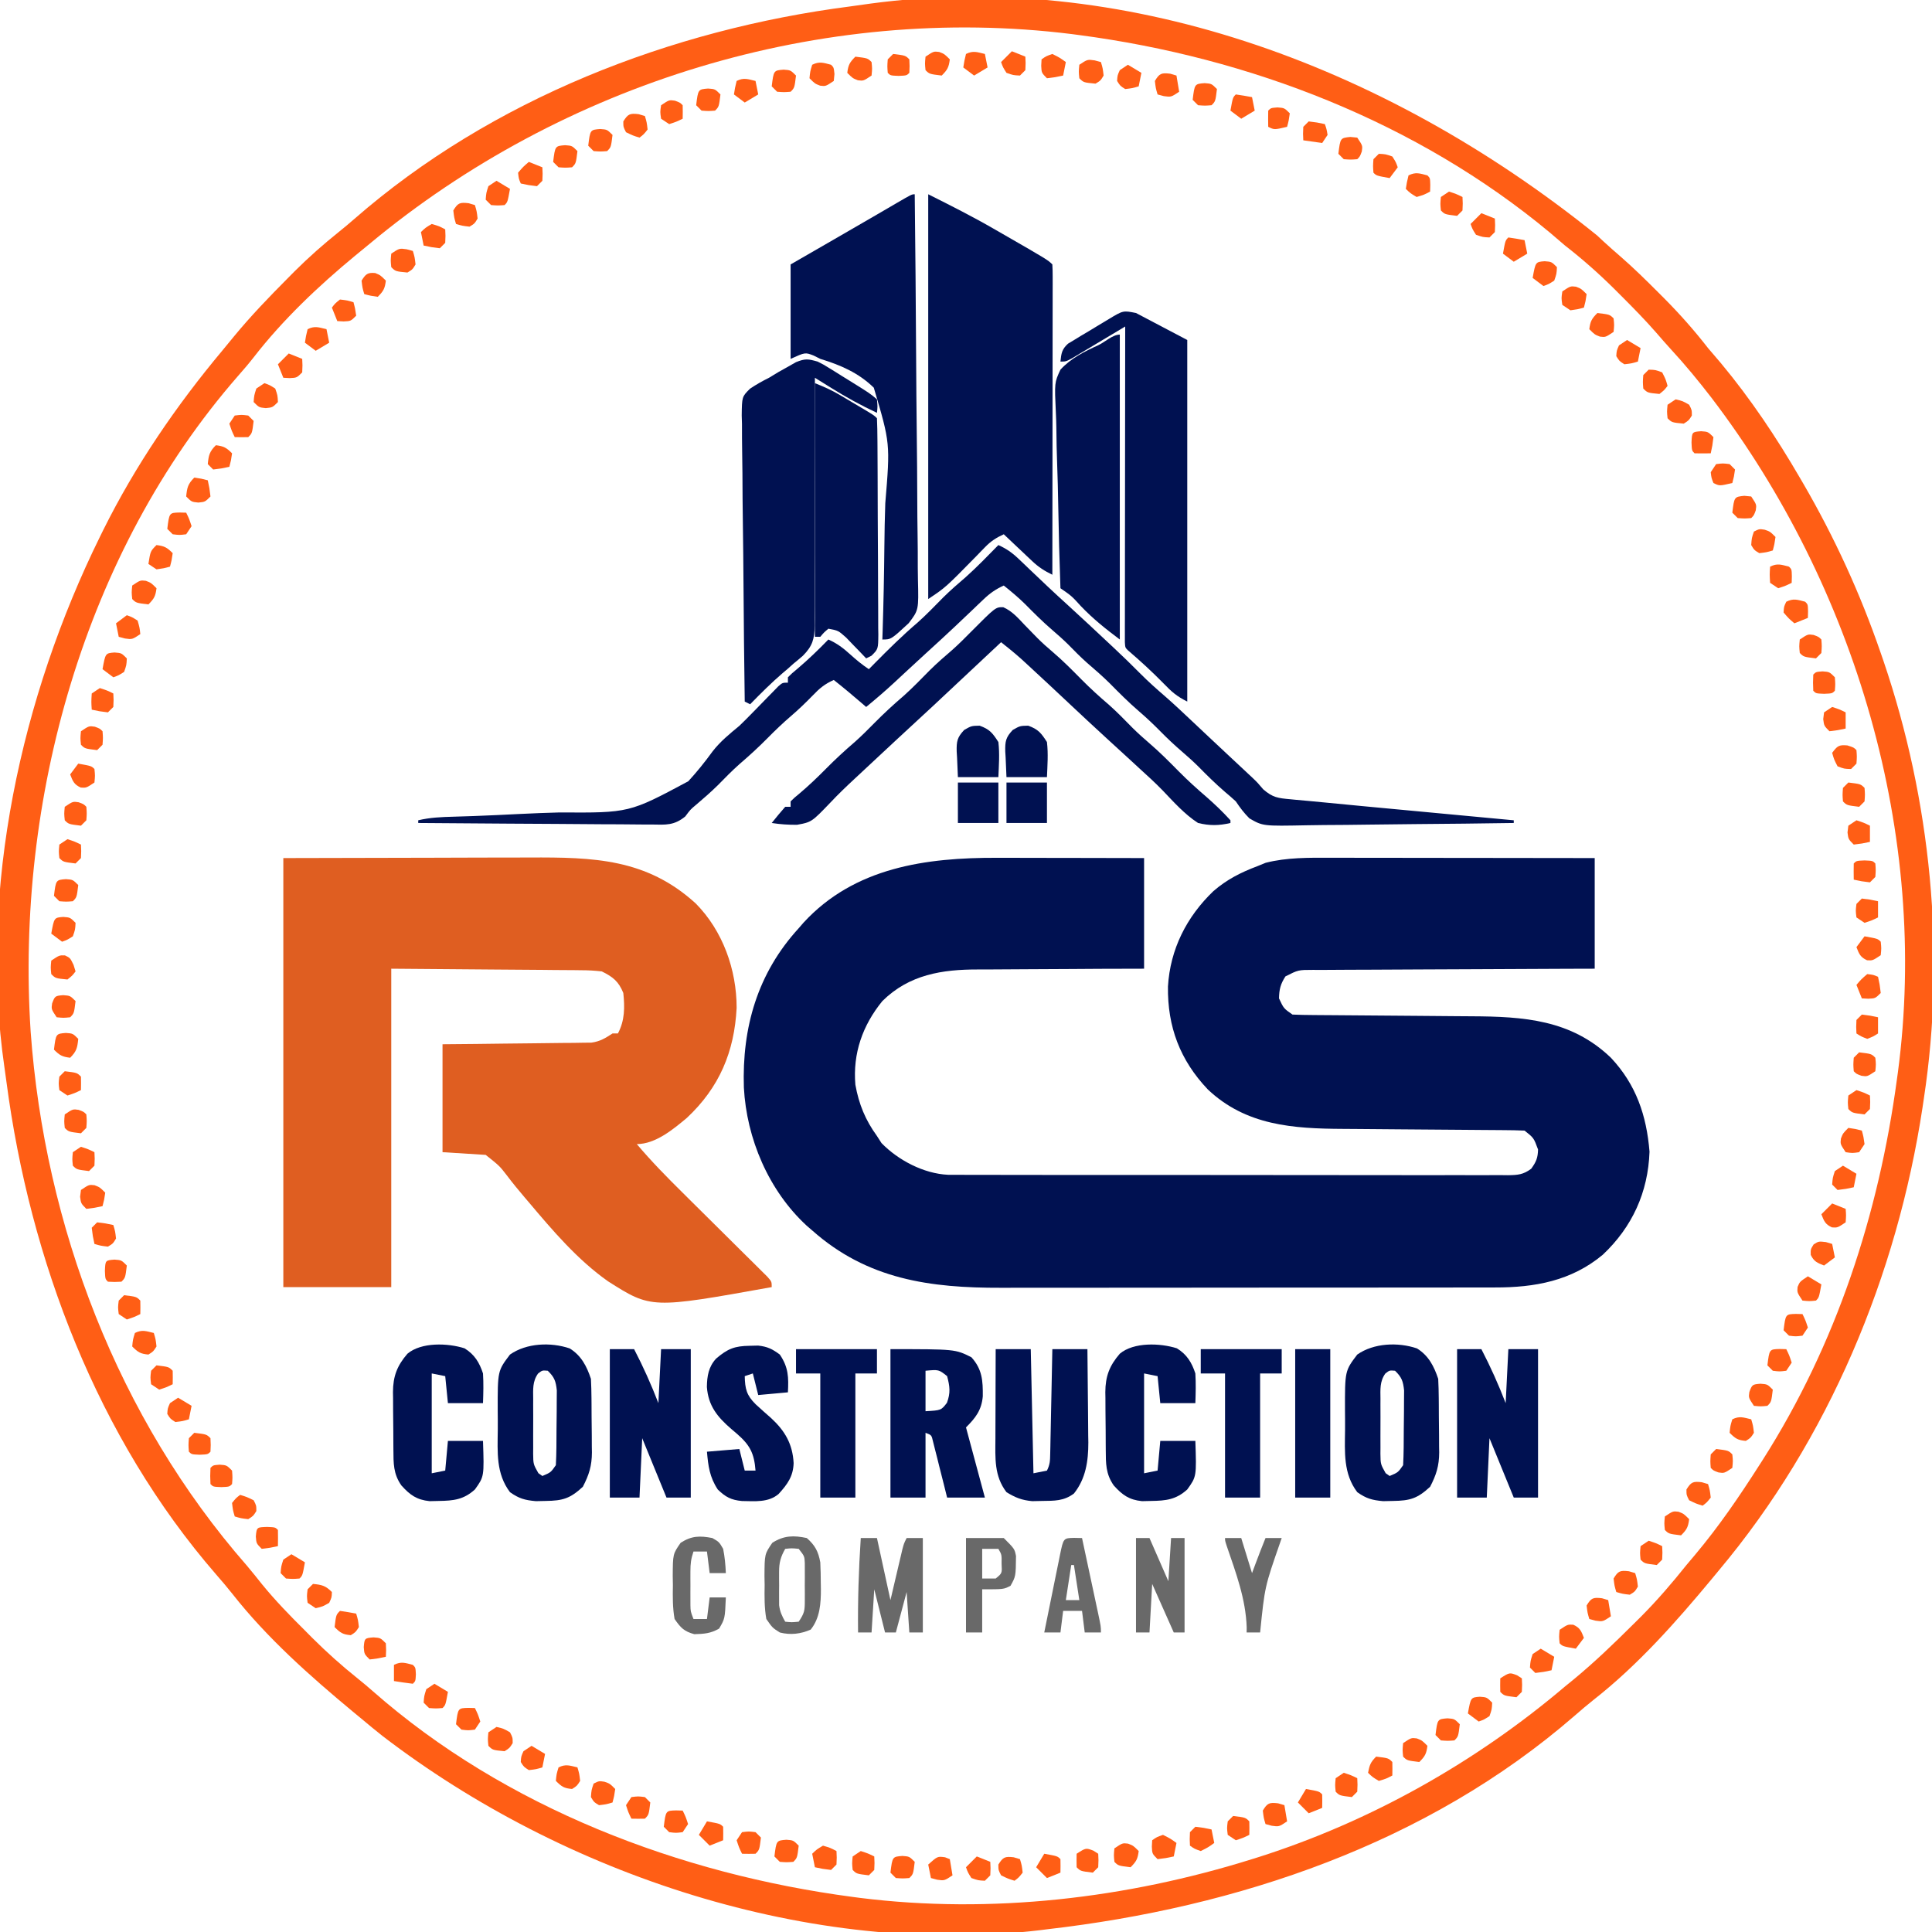 <?xml version="1.0" encoding="UTF-8"?>
<svg version="1.1" xmlns="http://www.w3.org/2000/svg" width="716" height="716">
<path d="M0 0 C1.576 0.002 3.152 0.003 4.728 0.004 C8.84 0.008 12.951 0.018 17.063 0.029 C22.016 0.041 26.968 0.046 31.921 0.051 C39.412 0.061 46.903 0.08 54.395 0.098 C54.395 13.628 54.395 27.158 54.395 41.098 C46.266 41.119 46.266 41.119 37.973 41.141 C34.518 41.161 31.064 41.182 27.609 41.209 C22.139 41.251 16.669 41.288 11.198 41.293 C6.782 41.298 2.367 41.326 -2.049 41.371 C-3.725 41.384 -5.401 41.388 -7.077 41.384 C-20.419 41.356 -32.648 43.251 -42.605 53.098 C-49.94 62.087 -53.592 72.497 -52.605 84.098 C-51.297 91.342 -48.913 97.154 -44.605 103.098 C-44.049 103.964 -43.492 104.83 -42.918 105.723 C-36.692 112.117 -27.226 117.068 -18.228 117.478 C-16.617 117.496 -15.005 117.497 -13.394 117.485 C-12.5 117.491 -11.606 117.496 -10.684 117.502 C-7.706 117.516 -4.728 117.509 -1.749 117.502 C0.393 117.507 2.536 117.514 4.678 117.523 C10.484 117.54 16.289 117.539 22.094 117.534 C26.941 117.53 31.787 117.537 36.634 117.543 C48.062 117.557 59.49 117.555 70.918 117.544 C82.715 117.532 94.512 117.546 106.309 117.573 C116.438 117.595 126.566 117.602 136.694 117.596 C142.744 117.593 148.794 117.595 154.843 117.612 C160.527 117.628 166.21 117.624 171.893 117.605 C173.981 117.601 176.069 117.604 178.158 117.615 C181.002 117.628 183.846 117.617 186.691 117.599 C187.522 117.608 188.353 117.618 189.21 117.628 C192.834 117.581 194.947 117.437 197.88 115.215 C199.701 112.669 200.32 111.239 200.395 108.098 C198.815 103.8 198.815 103.8 195.395 101.098 C192.804 100.986 190.239 100.933 187.647 100.924 C186.446 100.914 186.446 100.914 185.222 100.904 C183.479 100.89 181.736 100.878 179.993 100.868 C177.226 100.851 174.458 100.828 171.691 100.803 C163.82 100.732 155.949 100.672 148.079 100.621 C143.265 100.589 138.452 100.547 133.638 100.501 C131.812 100.485 129.985 100.472 128.159 100.464 C109.625 100.375 92.172 99.239 78.008 85.84 C67.724 74.995 63.039 62.634 63.242 47.707 C64.047 33.914 70.154 21.851 80.082 12.348 C85.08 8.028 90.246 5.414 96.395 3.098 C97.91 2.479 97.91 2.479 99.457 1.848 C107.3 -0.155 115.49 -0.045 123.536 -0.016 C125.133 -0.016 125.133 -0.016 126.762 -0.016 C130.246 -0.016 133.73 -0.008 137.215 0 C139.644 0.002 142.074 0.003 144.503 0.004 C150.872 0.008 157.241 0.018 163.609 0.029 C170.119 0.039 176.628 0.044 183.137 0.049 C195.889 0.06 208.642 0.077 221.395 0.098 C221.395 13.628 221.395 27.158 221.395 41.098 C216.337 41.112 216.337 41.112 211.177 41.126 C200.049 41.16 188.921 41.215 177.793 41.282 C171.044 41.321 164.296 41.354 157.548 41.369 C151.038 41.383 144.528 41.418 138.018 41.466 C135.532 41.481 133.046 41.489 130.559 41.49 C127.082 41.492 123.607 41.519 120.13 41.552 C119.097 41.547 118.064 41.542 117 41.537 C111.534 41.542 111.534 41.542 106.782 43.948 C104.957 46.775 104.463 48.73 104.395 52.098 C106.128 55.826 106.128 55.826 109.395 58.098 C111.95 58.21 114.479 58.262 117.034 58.271 C118.218 58.281 118.218 58.281 119.425 58.292 C121.143 58.306 122.862 58.317 124.58 58.327 C127.31 58.344 130.04 58.367 132.77 58.392 C140.534 58.463 148.298 58.523 156.062 58.574 C160.811 58.607 165.559 58.648 170.308 58.695 C172.109 58.711 173.909 58.723 175.71 58.732 C195.089 58.826 212.675 59.966 227.395 74.098 C236.754 84.061 240.607 95.491 241.707 108.91 C241.183 123.962 235.299 136.817 224.395 147.098 C212.738 156.826 199.142 159.261 184.447 159.231 C183.167 159.235 183.167 159.235 181.86 159.238 C179.023 159.245 176.186 159.244 173.349 159.243 C171.305 159.246 169.261 159.249 167.216 159.253 C161.679 159.262 156.141 159.264 150.604 159.265 C147.138 159.266 143.672 159.268 140.205 159.27 C128.095 159.28 115.984 159.284 103.873 159.283 C92.615 159.282 81.357 159.293 70.099 159.309 C60.41 159.322 50.72 159.327 41.031 159.327 C35.255 159.326 29.478 159.329 23.702 159.34 C18.263 159.349 12.823 159.349 7.384 159.342 C5.399 159.341 3.414 159.343 1.43 159.35 C-24.882 159.425 -48.12 156.288 -68.605 138.098 C-69.634 137.21 -69.634 137.21 -70.684 136.305 C-84.751 123.317 -92.923 104.065 -93.926 85.137 C-94.639 62.854 -88.879 42.79 -73.605 26.098 C-73.015 25.416 -72.425 24.734 -71.816 24.031 C-52.93 3.498 -26.385 -0.093 0 0 Z " fill="#001151" transform="translate(369.605,317.902)"/>
<path d="M0 0 C0.802 0.748 1.604 1.495 2.43 2.266 C4.542 4.212 6.68 6.096 8.855 7.969 C13.616 12.121 18.099 16.532 22.562 21 C23.403 21.841 24.243 22.682 25.109 23.549 C30.864 29.361 36.106 35.292 41.125 41.75 C42.705 43.607 44.288 45.461 45.875 47.312 C56.922 60.586 66.453 74.834 75.125 89.75 C75.543 90.466 75.962 91.182 76.393 91.919 C88.038 111.969 97.589 132.826 105.125 154.75 C105.472 155.753 105.818 156.756 106.175 157.79 C123.683 209.294 129.301 265.927 121.125 319.75 C120.959 320.874 120.792 321.998 120.621 323.156 C111.154 385.427 85.787 446.285 45.125 494.75 C44.217 495.849 43.31 496.948 42.402 498.047 C29.208 513.926 15.091 529.851 -1.191 542.625 C-3.656 544.576 -6.03 546.606 -8.398 548.672 C-62.906 595.978 -133.234 619.64 -203.875 627.75 C-204.695 627.855 -205.515 627.961 -206.361 628.069 C-291.26 638.168 -383.148 607.466 -450.073 556.135 C-452.714 554.052 -455.298 551.912 -457.875 549.75 C-458.974 548.842 -460.073 547.935 -461.172 547.027 C-477.051 533.833 -492.976 519.716 -505.75 503.434 C-507.701 500.969 -509.731 498.595 -511.797 496.227 C-555.715 445.622 -580.794 379.589 -589.468 313.817 C-589.715 311.96 -589.969 310.103 -590.239 308.25 C-599.823 242.334 -583.926 170.762 -554.875 111.75 C-554.458 110.901 -554.04 110.052 -553.61 109.178 C-541.703 85.242 -526.578 63.092 -509.434 42.617 C-507.984 40.88 -506.553 39.13 -505.125 37.375 C-498.917 29.841 -492.191 22.861 -485.312 15.938 C-484.45 15.066 -483.588 14.194 -482.699 13.296 C-477.484 8.106 -472.078 3.328 -466.337 -1.274 C-464.372 -2.851 -462.449 -4.452 -460.555 -6.113 C-409.744 -50.484 -343.183 -76.297 -276.877 -84.859 C-274.293 -85.196 -271.716 -85.562 -269.137 -85.938 C-177.372 -98.221 -80.471 -64.922 0 0 Z M-454.955 3.155 C-456.728 4.628 -458.511 6.086 -460.297 7.543 C-473.873 18.758 -487.101 31.28 -497.898 45.219 C-499.751 47.592 -501.699 49.852 -503.687 52.112 C-560.809 117.547 -586.078 209.397 -580.52 295.033 C-575.311 366.995 -548.156 438.395 -500.397 492.957 C-498.457 495.243 -496.6 497.592 -494.727 499.934 C-489.825 505.94 -484.501 511.42 -479 516.875 C-478.083 517.799 -477.167 518.724 -476.223 519.676 C-470.823 525.06 -465.253 530.043 -459.3 534.807 C-457.377 536.347 -455.504 537.911 -453.66 539.543 C-404.654 582.643 -339.917 607.29 -275.875 615.75 C-274.979 615.869 -274.083 615.987 -273.16 616.109 C-224.582 622.173 -174.419 616.315 -127.875 601.75 C-127.014 601.481 -126.154 601.212 -125.267 600.935 C-83.889 587.75 -44.954 565.826 -11.875 537.75 C-10.884 536.943 -9.892 536.136 -8.871 535.305 C-1.028 528.852 6.242 521.847 13.438 514.688 C14.356 513.778 15.275 512.868 16.222 511.931 C22.283 505.842 27.768 499.46 33.125 492.75 C34.197 491.467 35.273 490.188 36.355 488.914 C45.163 478.428 52.764 467.287 60.125 455.75 C60.758 454.763 60.758 454.763 61.405 453.756 C88.616 411.032 104.393 362.742 111.125 312.75 C111.244 311.897 111.362 311.044 111.484 310.166 C123.175 222.292 95.732 130.094 42.375 60.129 C37.608 53.946 32.691 47.965 27.391 42.227 C25.533 40.196 23.733 38.136 21.938 36.051 C17.773 31.281 13.354 26.787 8.875 22.312 C8.034 21.472 7.193 20.632 6.326 19.766 C0.513 14.011 -5.418 8.771 -11.875 3.75 C-13.753 2.149 -15.628 0.545 -17.5 -1.062 C-66.725 -42.01 -128.844 -65.924 -191.875 -74.25 C-192.771 -74.369 -193.667 -74.487 -194.59 -74.609 C-287.415 -86.195 -383.42 -56.394 -454.955 3.155 Z " fill="#FF5E15" transform="translate(591.875,87.25)"/>
<path d="M0 0 C18.521 -0.041 37.042 -0.083 56.125 -0.125 C61.949 -0.143 67.773 -0.161 73.774 -0.18 C80.947 -0.189 80.947 -0.189 84.317 -0.191 C86.645 -0.194 88.972 -0.201 91.3 -0.211 C114.837 -0.309 134.523 0.131 152.828 16.809 C162.871 26.942 168.012 41.393 167.996 55.516 C167.167 71.82 161.576 85.025 149.574 96.273 C144.537 100.488 137.932 106 131 106 C136.378 112.373 142.158 118.261 148.09 124.117 C149.044 125.065 149.998 126.013 150.952 126.961 C154.967 130.951 158.988 134.936 163.013 138.917 C165.489 141.366 167.96 143.821 170.429 146.278 C171.823 147.663 173.223 149.043 174.624 150.423 C175.462 151.257 176.3 152.092 177.164 152.953 C177.907 153.688 178.649 154.423 179.415 155.181 C181 157 181 157 181 159 C136.36 167.025 136.36 167.025 120.314 156.839 C108.987 148.84 99.821 138.053 90.942 127.518 C90.459 126.952 89.976 126.386 89.478 125.803 C87.185 123.113 84.956 120.406 82.828 117.583 C80.148 114.107 80.148 114.107 75 110 C69.72 109.67 64.44 109.34 59 109 C59 95.8 59 82.6 59 69 C63.129 68.963 67.258 68.925 71.512 68.887 C74.81 68.849 78.109 68.808 81.407 68.764 C84.886 68.72 88.364 68.68 91.843 68.654 C95.837 68.623 99.83 68.568 103.824 68.512 C105.067 68.505 106.31 68.499 107.59 68.492 C108.751 68.473 109.912 68.453 111.108 68.432 C112.127 68.421 113.147 68.41 114.197 68.399 C117.419 67.94 119.299 66.763 122 65 C122.66 65 123.32 65 124 65 C126.561 60.197 126.559 55.303 126 50 C124.264 45.706 122.115 44.005 118 42 C115.346 41.703 112.924 41.562 110.272 41.568 C109.498 41.557 108.725 41.547 107.928 41.536 C105.435 41.507 102.942 41.497 100.449 41.488 C98.905 41.473 97.362 41.456 95.818 41.438 C90.108 41.38 84.398 41.348 78.688 41.312 C59.537 41.158 59.537 41.158 40 41 C40 79.94 40 118.88 40 159 C26.8 159 13.6 159 0 159 C0 106.53 0 54.06 0 0 Z " fill="#DF5E21" transform="translate(105,318)"/>
<path d="M0 0 C8.411 4.205 16.641 8.36 24.75 13.062 C26.032 13.798 26.032 13.798 27.34 14.549 C44.328 24.328 44.328 24.328 46 26 C46.096 27.493 46.122 28.99 46.12 30.486 C46.122 31.455 46.123 32.424 46.124 33.422 C46.119 35.03 46.119 35.03 46.114 36.67 C46.114 37.792 46.114 38.914 46.114 40.07 C46.113 43.798 46.105 47.526 46.098 51.254 C46.096 53.831 46.094 56.408 46.093 58.985 C46.09 65.087 46.082 71.189 46.072 77.291 C46.061 84.236 46.055 91.182 46.05 98.127 C46.04 112.418 46.022 126.709 46 141 C43.084 139.595 40.905 138.188 38.547 135.961 C37.619 135.091 37.619 135.091 36.672 134.203 C36.038 133.6 35.403 132.997 34.75 132.375 C34.1 131.764 33.451 131.153 32.781 130.523 C31.184 129.02 29.59 127.512 28 126 C25.196 127.275 23.184 128.58 21.047 130.793 C20.514 131.338 19.98 131.883 19.431 132.444 C18.599 133.307 18.599 133.307 17.75 134.188 C6.454 145.697 6.454 145.697 0 150 C0 100.5 0 51 0 0 Z " fill="#001151" transform="translate(344,72)"/>
<path d="M0 0 C2.967 1.342 5.119 2.843 7.469 5.09 C8.439 6.01 8.439 6.01 9.429 6.949 C10.454 7.933 10.454 7.933 11.5 8.938 C12.949 10.313 14.398 11.688 15.848 13.062 C16.558 13.738 17.269 14.413 18 15.109 C20.618 17.584 23.273 20.013 25.938 22.438 C30.933 27.002 35.881 31.616 40.812 36.25 C41.518 36.912 42.224 37.574 42.951 38.256 C46.19 41.305 49.39 44.377 52.512 47.547 C55.547 50.607 58.738 53.438 62 56.254 C65.244 59.086 68.369 62.044 71.5 65 C72.892 66.31 74.284 67.62 75.676 68.93 C76.384 69.597 77.093 70.265 77.823 70.952 C80.017 73.016 82.217 75.075 84.418 77.133 C85.133 77.802 85.849 78.471 86.586 79.16 C87.951 80.437 89.317 81.713 90.684 82.988 C91.308 83.572 91.931 84.156 92.574 84.758 C93.388 85.518 93.388 85.518 94.218 86.293 C96 88 96 88 98.161 90.531 C101.649 93.564 103.639 93.801 108.203 94.205 C108.901 94.273 109.599 94.341 110.318 94.412 C111.797 94.554 113.278 94.687 114.759 94.811 C116.936 94.995 119.109 95.207 121.283 95.431 C125.77 95.889 130.259 96.309 134.75 96.727 C136.386 96.88 138.022 97.035 139.659 97.189 C143.906 97.589 148.154 97.986 152.402 98.382 C156.761 98.79 161.119 99.2 165.477 99.609 C173.984 100.409 182.492 101.205 191 102 C191 102.33 191 102.66 191 103 C178.752 103.186 166.504 103.328 154.255 103.414 C148.567 103.456 142.88 103.513 137.192 103.604 C131.7 103.691 126.209 103.738 120.716 103.759 C118.624 103.774 116.531 103.803 114.439 103.846 C98.033 104.172 98.033 104.172 93.031 101.289 C91.029 99.296 89.566 97.338 88 95 C86.7 93.797 85.369 92.625 84 91.5 C80.489 88.482 77.247 85.266 74 81.969 C72.061 80.06 70.063 78.273 68 76.5 C65.211 74.103 62.58 71.62 60 69 C57.44 66.4 54.832 63.937 52.062 61.562 C48.253 58.29 44.752 54.769 41.227 51.195 C38.554 48.56 35.746 46.122 32.898 43.68 C30.409 41.477 28.105 39.116 25.777 36.746 C23.934 34.935 22.022 33.247 20.062 31.562 C16.495 28.492 13.199 25.22 9.898 21.867 C7.391 19.401 4.746 17.196 2 15 C-0.967 16.342 -3.119 17.843 -5.469 20.09 C-6.116 20.704 -6.763 21.318 -7.43 21.95 C-8.113 22.606 -8.796 23.262 -9.5 23.938 C-10.944 25.308 -12.388 26.678 -13.832 28.047 C-14.542 28.722 -15.252 29.397 -15.983 30.092 C-19.63 33.542 -23.343 36.917 -27.051 40.301 C-29.18 42.25 -31.302 44.204 -33.418 46.168 C-33.995 46.703 -34.571 47.237 -35.165 47.788 C-36.265 48.809 -37.364 49.831 -38.462 50.854 C-41.881 54.025 -45.395 57.041 -49 60 C-49.447 59.613 -49.895 59.227 -50.355 58.828 C-53.852 55.816 -57.374 52.857 -61 50 C-64.252 51.417 -66.314 53.125 -68.75 55.688 C-71.39 58.401 -74.059 60.979 -76.938 63.438 C-79.928 66.007 -82.731 68.693 -85.5 71.5 C-88.882 74.929 -92.381 78.12 -96.035 81.254 C-98.811 83.721 -101.383 86.374 -103.988 89.02 C-106.569 91.561 -109.282 93.919 -112.043 96.262 C-114.138 98.021 -114.138 98.021 -116.036 100.573 C-120.162 103.951 -123.202 103.673 -128.38 103.568 C-129.317 103.568 -130.254 103.569 -131.22 103.57 C-134.31 103.566 -137.398 103.527 -140.488 103.488 C-142.633 103.479 -144.779 103.472 -146.924 103.467 C-152.565 103.448 -158.205 103.399 -163.845 103.343 C-169.603 103.292 -175.361 103.269 -181.119 103.244 C-192.413 103.191 -203.706 103.105 -215 103 C-215 102.67 -215 102.34 -215 102 C-210.665 100.96 -206.398 100.785 -201.963 100.669 C-200.313 100.617 -198.663 100.564 -197.013 100.511 C-195.705 100.468 -195.705 100.468 -194.372 100.425 C-188.722 100.223 -183.076 99.939 -177.43 99.659 C-172.495 99.419 -167.564 99.215 -162.625 99.093 C-136.794 99.255 -136.794 99.255 -114.912 87.536 C-111.667 84.003 -108.727 80.343 -105.912 76.462 C-103.043 72.767 -99.593 69.96 -96 67 C-94.576 65.626 -93.168 64.235 -91.789 62.816 C-91.102 62.117 -90.415 61.418 -89.707 60.697 C-88.294 59.248 -86.883 57.798 -85.473 56.346 C-84.793 55.655 -84.114 54.965 -83.414 54.254 C-82.805 53.628 -82.196 53.002 -81.569 52.358 C-80 51 -80 51 -78 51 C-78 50.34 -78 49.68 -78 49 C-76.496 47.52 -76.496 47.52 -74.438 45.812 C-70.413 42.398 -66.678 38.782 -63 35 C-59.824 36.421 -57.506 38.164 -54.938 40.5 C-52.666 42.558 -50.563 44.291 -48 46 C-47.227 45.215 -46.453 44.43 -45.656 43.621 C-40.575 38.488 -35.497 33.456 -29.992 28.773 C-26.657 25.804 -23.575 22.582 -20.438 19.406 C-17.757 16.76 -14.955 14.316 -12.094 11.871 C-7.88 8.105 -3.958 4.031 0 0 Z " fill="#001151" transform="translate(370,202)"/>
<path d="M0 0 C0.234 20.184 0.41 40.368 0.518 60.553 C0.57 69.926 0.64 79.298 0.754 88.671 C0.854 96.842 0.919 105.012 0.941 113.184 C0.954 117.509 0.984 121.833 1.057 126.158 C1.125 130.234 1.146 134.307 1.131 138.383 C1.134 139.875 1.154 141.366 1.192 142.857 C1.467 154.064 1.467 154.064 -2.232 158.946 C-8.77 165 -8.77 165 -12 165 C-11.946 163.355 -11.946 163.355 -11.89 161.677 C-11.561 151.293 -11.35 140.911 -11.251 130.522 C-11.197 125.181 -11.103 119.847 -10.913 114.508 C-9.066 92.283 -9.066 92.283 -15.171 71.679 C-20.903 66.116 -27.463 63.311 -35 61 C-35.809 60.595 -36.618 60.19 -37.452 59.772 C-40.588 58.554 -40.588 58.554 -46 61 C-46 49.45 -46 37.9 -46 26 C-34.188 19.188 -34.188 19.188 -30.319 16.958 C-24.9 13.832 -19.484 10.703 -14.078 7.555 C-13.203 7.045 -12.327 6.536 -11.425 6.011 C-9.791 5.06 -8.158 4.106 -6.526 3.151 C-1.111 0 -1.111 0 0 0 Z " fill="#001151" transform="translate(339,72)"/>
<path d="M0 0 C6.27 3.3 12.54 6.6 19 10 C19 54.22 19 98.44 19 144 C15.109 142.054 13.218 140.398 10.25 137.312 C6.006 132.974 1.612 128.938 -3 125 C-4 124 -4 124 -4.123 122.018 C-4.122 120.704 -4.122 120.704 -4.12 119.362 C-4.122 118.359 -4.123 117.357 -4.124 116.324 C-4.121 115.215 -4.117 114.105 -4.114 112.963 C-4.114 111.802 -4.114 110.641 -4.114 109.445 C-4.113 105.587 -4.105 101.729 -4.098 97.871 C-4.096 95.205 -4.094 92.538 -4.093 89.871 C-4.09 83.557 -4.082 77.242 -4.072 70.927 C-4.061 63.74 -4.055 56.553 -4.05 49.366 C-4.04 34.577 -4.022 19.789 -4 5 C-4.656 5.394 -5.312 5.788 -5.988 6.193 C-8.948 7.967 -11.911 9.733 -14.875 11.5 C-15.908 12.12 -16.94 12.74 -18.004 13.379 C-18.99 13.965 -19.976 14.552 -20.992 15.156 C-21.903 15.701 -22.815 16.246 -23.753 16.807 C-26 18 -26 18 -28 18 C-27.685 14.976 -27.487 13.441 -25.19 11.363 C-24.418 10.899 -23.647 10.435 -22.852 9.957 C-22.011 9.441 -21.171 8.924 -20.305 8.393 C-19.42 7.871 -18.536 7.35 -17.625 6.812 C-16.748 6.279 -15.872 5.746 -14.969 5.197 C-13.34 4.207 -11.707 3.224 -10.069 2.249 C-4.766 -0.953 -4.766 -0.953 0 0 Z " fill="#001151" transform="translate(421,116)"/>
<path d="M0 0 C2.156 1.076 2.156 1.076 4.285 2.398 C5.063 2.878 5.841 3.357 6.643 3.852 C7.441 4.354 8.24 4.857 9.062 5.375 C9.865 5.87 10.667 6.365 11.494 6.875 C19.424 11.797 19.424 11.797 22 14 C22.25 16.688 22.25 16.688 22 19 C16.169 16.262 10.602 13.222 5.137 9.812 C4.543 9.444 3.949 9.076 3.337 8.697 C1.89 7.8 0.445 6.9 -1 6 C-0.997 7.225 -0.994 8.449 -0.991 9.711 C-0.967 21.262 -0.98 32.811 -1.028 44.361 C-1.052 50.299 -1.063 56.237 -1.045 62.175 C-1.027 67.907 -1.044 73.638 -1.084 79.37 C-1.093 81.555 -1.09 83.74 -1.075 85.925 C-1.055 88.991 -1.079 92.053 -1.114 95.117 C-1.098 96.018 -1.082 96.919 -1.066 97.846 C-1.172 102.824 -1.863 105.402 -5.421 108.997 C-6.594 110.021 -7.785 111.025 -9 112 C-9.71 112.638 -10.421 113.276 -11.152 113.934 C-12.036 114.678 -12.036 114.678 -12.938 115.438 C-17.172 119.084 -21.097 123.004 -25 127 C-25.66 126.67 -26.32 126.34 -27 126 C-27.21 111.24 -27.369 96.481 -27.466 81.72 C-27.513 74.865 -27.576 68.012 -27.679 61.159 C-27.778 54.545 -27.831 47.932 -27.854 41.318 C-27.871 38.794 -27.903 36.27 -27.952 33.747 C-28.017 30.212 -28.026 26.681 -28.022 23.146 C-28.07 21.579 -28.07 21.579 -28.12 19.981 C-28.031 13.029 -28.031 13.029 -25.052 10.056 C-22.76 8.507 -20.476 7.228 -18 6 C-16.814 5.289 -15.631 4.572 -14.453 3.848 C-13.396 3.259 -12.339 2.669 -11.25 2.062 C-10.183 1.455 -9.115 0.848 -8.016 0.223 C-4.568 -1.175 -3.499 -0.985 0 0 Z " fill="#001151" transform="translate(303,134)"/>
<path d="M0 0 C0 37.29 0 74.58 0 113 C-5.304 109.022 -9.866 105.389 -14.375 100.688 C-17.83 96.884 -17.83 96.884 -22 94 C-22.372 83.613 -22.656 73.227 -22.829 62.835 C-22.912 58.008 -23.025 53.186 -23.207 48.361 C-23.382 43.699 -23.477 39.041 -23.518 34.376 C-23.547 32.602 -23.605 30.829 -23.692 29.058 C-24.222 17.783 -24.222 17.783 -22 13 C-18.129 8.749 -13.046 6.25 -7.884 3.884 C-5.47 2.751 -2.646 0 0 0 Z " fill="#001151" transform="translate(415,124)"/>
<path d="M0 0 C3.378 1.351 6.111 2.537 9.172 4.348 C9.918 4.788 10.665 5.228 11.434 5.682 C12.198 6.137 12.962 6.593 13.75 7.062 C14.53 7.522 15.31 7.982 16.113 8.455 C21.855 11.855 21.855 11.855 23 13 C23.116 15.662 23.168 18.298 23.177 20.96 C23.184 21.795 23.19 22.629 23.197 23.488 C23.217 26.26 23.228 29.032 23.238 31.805 C23.242 32.749 23.246 33.693 23.251 34.666 C23.272 39.662 23.286 44.658 23.295 49.654 C23.306 54.825 23.341 59.995 23.38 65.166 C23.406 69.133 23.415 73.1 23.418 77.067 C23.423 78.973 23.435 80.88 23.453 82.787 C23.478 85.452 23.477 88.116 23.47 90.781 C23.483 91.573 23.496 92.364 23.509 93.18 C23.457 98.546 23.457 98.546 20.971 101.014 C20.32 101.339 19.67 101.665 19 102 C18.325 101.29 17.649 100.579 16.953 99.848 C16.061 98.929 15.169 98.009 14.25 97.062 C13.368 96.146 12.487 95.229 11.578 94.285 C8.664 91.681 8.664 91.681 5 91 C3.354 92.396 3.354 92.396 2 94 C1.34 94 0.68 94 0 94 C0 62.98 0 31.96 0 0 Z " fill="#001151" transform="translate(302,142)"/>
<path d="M0 0 C3.312 1.464 5.493 4.005 7.941 6.594 C9.016 7.701 10.093 8.807 11.172 9.91 C11.952 10.709 11.952 10.709 12.748 11.524 C14.509 13.286 16.353 14.921 18.254 16.531 C22.085 19.789 25.592 23.341 29.121 26.918 C32.365 30.189 35.728 33.238 39.23 36.227 C42.286 38.942 45.111 41.88 47.98 44.789 C49.95 46.731 51.963 48.549 54.066 50.344 C57.951 53.671 61.527 57.275 65.116 60.913 C68.395 64.22 71.795 67.31 75.332 70.336 C78.429 73.055 81.427 75.91 84.191 78.969 C84.191 79.299 84.191 79.629 84.191 79.969 C79.913 80.973 76.474 81.014 72.191 79.969 C67.175 76.734 63.137 72.15 59.033 67.863 C56.297 65.049 53.408 62.418 50.504 59.781 C49.433 58.795 48.363 57.808 47.293 56.82 C44.328 54.092 41.353 51.374 38.379 48.656 C33.613 44.299 28.897 39.89 24.191 35.469 C19.313 30.887 14.429 26.313 9.504 21.781 C8.593 20.942 7.681 20.103 6.742 19.238 C4.29 17.056 1.775 14.994 -0.809 12.969 C-1.215 13.35 -1.621 13.731 -2.039 14.124 C-27.59 38.095 -27.59 38.095 -39.823 49.358 C-43.501 52.75 -47.159 56.164 -50.804 59.592 C-52.175 60.879 -53.551 62.161 -54.931 63.439 C-58.056 66.341 -61.118 69.256 -64.035 72.367 C-71.016 79.637 -71.016 79.637 -76.438 80.641 C-79.646 80.654 -82.644 80.474 -85.809 79.969 C-84.193 77.928 -82.523 75.928 -80.809 73.969 C-80.149 73.969 -79.489 73.969 -78.809 73.969 C-78.809 73.309 -78.809 72.649 -78.809 71.969 C-77.41 70.594 -77.41 70.594 -75.434 68.969 C-72.061 66.108 -68.912 63.12 -65.809 59.969 C-62.288 56.405 -58.677 53.066 -54.871 49.812 C-52.419 47.621 -50.12 45.308 -47.809 42.969 C-44.288 39.405 -40.677 36.066 -36.871 32.812 C-33.518 29.815 -30.41 26.577 -27.25 23.379 C-24.539 20.703 -21.707 18.227 -18.812 15.754 C-16.509 13.702 -14.35 11.539 -12.184 9.344 C-2.839 -0.049 -2.839 -0.049 0 0 Z " fill="#001151" transform="translate(371.809,225.031)"/>
<path d="M0 0 C24 0 24 0 30 3 C34.037 7.454 34.282 11.711 34.223 17.492 C33.768 22.611 31.542 25.458 28 29 C30.31 37.58 32.62 46.16 35 55 C30.38 55 25.76 55 21 55 C20.59 53.351 20.18 51.703 19.758 50.004 C19.214 47.857 18.67 45.71 18.125 43.562 C17.856 42.474 17.586 41.385 17.309 40.264 C17.044 39.229 16.78 38.195 16.508 37.129 C16.146 35.691 16.146 35.691 15.778 34.225 C15.228 31.824 15.228 31.824 13 31 C13 38.92 13 46.84 13 55 C8.71 55 4.42 55 0 55 C0 36.85 0 18.7 0 0 Z M13 8 C13 12.95 13 17.9 13 23 C18.79 22.67 18.79 22.67 20.938 19.875 C22.316 16.146 22.008 13.816 21 10 C17.908 7.538 17.908 7.538 13 8 Z " fill="#001151" transform="translate(330,500)"/>
<path d="M0 0 C4.304 2.667 6.313 6.621 7.863 11.273 C7.984 13.705 8.051 16.107 8.066 18.539 C8.072 19.251 8.078 19.962 8.084 20.695 C8.093 22.202 8.1 23.708 8.104 25.214 C8.113 27.501 8.144 29.787 8.176 32.074 C8.182 33.542 8.188 35.009 8.191 36.477 C8.204 37.153 8.216 37.829 8.229 38.526 C8.206 43.557 7.141 46.882 4.863 51.273 C0.176 55.617 -2.56 56.443 -8.887 56.523 C-10.098 56.549 -11.31 56.575 -12.559 56.602 C-16.632 56.228 -18.795 55.645 -22.137 53.273 C-27.354 46.387 -26.747 38.432 -26.658 30.156 C-26.637 27.779 -26.658 25.404 -26.684 23.027 C-26.716 8.318 -26.716 8.318 -22.137 2.273 C-16.027 -2.012 -7.03 -2.39 0 0 Z M-11.737 9.311 C-13.831 12.247 -13.565 15.204 -13.535 18.68 C-13.538 19.401 -13.541 20.122 -13.544 20.865 C-13.546 22.388 -13.54 23.911 -13.528 25.434 C-13.512 27.765 -13.528 30.095 -13.547 32.426 C-13.545 33.906 -13.541 35.387 -13.535 36.867 C-13.541 37.564 -13.547 38.261 -13.554 38.979 C-13.499 42.9 -13.499 42.9 -11.612 46.236 C-11.125 46.579 -10.638 46.921 -10.137 47.273 C-7.015 45.964 -7.015 45.964 -5.137 43.273 C-4.902 38.885 -4.908 34.492 -4.896 30.098 C-4.887 27.914 -4.856 25.731 -4.824 23.547 C-4.818 22.156 -4.812 20.766 -4.809 19.375 C-4.799 18.11 -4.79 16.845 -4.78 15.542 C-5.156 12.096 -5.67 10.666 -8.137 8.273 C-10.175 8.092 -10.175 8.092 -11.737 9.311 Z " fill="#001151" transform="translate(525.137,499.727)"/>
<path d="M0 0 C4.304 2.667 6.313 6.621 7.863 11.273 C7.984 13.705 8.051 16.107 8.066 18.539 C8.072 19.251 8.078 19.962 8.084 20.695 C8.093 22.202 8.1 23.708 8.104 25.214 C8.113 27.501 8.144 29.787 8.176 32.074 C8.182 33.542 8.188 35.009 8.191 36.477 C8.204 37.153 8.216 37.829 8.229 38.526 C8.206 43.557 7.141 46.882 4.863 51.273 C0.176 55.617 -2.56 56.443 -8.887 56.523 C-10.098 56.549 -11.31 56.575 -12.559 56.602 C-16.632 56.228 -18.795 55.645 -22.137 53.273 C-27.354 46.387 -26.747 38.432 -26.658 30.156 C-26.637 27.779 -26.658 25.404 -26.684 23.027 C-26.716 8.318 -26.716 8.318 -22.137 2.273 C-16.027 -2.012 -7.03 -2.39 0 0 Z M-11.737 9.311 C-13.831 12.247 -13.565 15.204 -13.535 18.68 C-13.538 19.401 -13.541 20.122 -13.544 20.865 C-13.546 22.388 -13.54 23.911 -13.528 25.434 C-13.512 27.765 -13.528 30.095 -13.547 32.426 C-13.545 33.906 -13.541 35.387 -13.535 36.867 C-13.541 37.564 -13.547 38.261 -13.554 38.979 C-13.499 42.9 -13.499 42.9 -11.612 46.236 C-11.125 46.579 -10.638 46.921 -10.137 47.273 C-7.015 45.964 -7.015 45.964 -5.137 43.273 C-4.902 38.885 -4.908 34.492 -4.896 30.098 C-4.887 27.914 -4.856 25.731 -4.824 23.547 C-4.818 22.156 -4.812 20.766 -4.809 19.375 C-4.799 18.11 -4.79 16.845 -4.78 15.542 C-5.156 12.096 -5.67 10.666 -8.137 8.273 C-10.175 8.092 -10.175 8.092 -11.737 9.311 Z " fill="#001151" transform="translate(211.137,499.727)"/>
<path d="M0 0 C4.29 0 8.58 0 13 0 C13.33 15.18 13.66 30.36 14 46 C16.475 45.505 16.475 45.505 19 45 C20.142 42.717 20.153 41.365 20.205 38.826 C20.225 37.965 20.245 37.104 20.266 36.217 C20.282 35.287 20.299 34.357 20.316 33.398 C20.337 32.447 20.358 31.495 20.379 30.515 C20.445 27.468 20.504 24.422 20.562 21.375 C20.606 19.312 20.649 17.25 20.693 15.188 C20.801 10.125 20.902 5.063 21 0 C25.29 0 29.58 0 34 0 C34.075 5.817 34.129 11.633 34.165 17.45 C34.18 19.426 34.2 21.401 34.226 23.377 C34.263 26.229 34.28 29.081 34.293 31.934 C34.308 32.806 34.324 33.678 34.34 34.577 C34.342 41.458 33.397 48.003 29 53.5 C25.244 56.317 21.742 56.192 17.188 56.25 C15.383 56.289 15.383 56.289 13.543 56.328 C9.663 55.969 7.306 55.026 4 53 C-0.608 46.962 -0.139 40.357 -0.098 33.105 C-0.096 32.158 -0.095 31.211 -0.093 30.235 C-0.088 27.219 -0.075 24.203 -0.062 21.188 C-0.057 19.139 -0.053 17.09 -0.049 15.041 C-0.038 10.027 -0.021 5.014 0 0 Z " fill="#001151" transform="translate(369,500)"/>
<path d="M0 0 C2.97 0 5.94 0 9 0 C12.397 6.543 15.347 13.121 18 20 C18.33 13.4 18.66 6.8 19 0 C22.63 0 26.26 0 30 0 C30 18.15 30 36.3 30 55 C27.03 55 24.06 55 21 55 C18.03 47.74 15.06 40.48 12 33 C11.67 40.26 11.34 47.52 11 55 C7.37 55 3.74 55 0 55 C0 36.85 0 18.7 0 0 Z " fill="#001151" transform="translate(540,500)"/>
<path d="M0 0 C2.97 0 5.94 0 9 0 C12.397 6.543 15.347 13.121 18 20 C18.33 13.4 18.66 6.8 19 0 C22.63 0 26.26 0 30 0 C30 18.15 30 36.3 30 55 C27.03 55 24.06 55 21 55 C18.03 47.74 15.06 40.48 12 33 C11.67 40.26 11.34 47.52 11 55 C7.37 55 3.74 55 0 55 C0 36.85 0 18.7 0 0 Z " fill="#001151" transform="translate(226,500)"/>
<path d="M0 0 C3.714 2.272 5.529 5.275 6.852 9.316 C7.082 13.023 6.988 16.595 6.852 20.316 C2.562 20.316 -1.728 20.316 -6.148 20.316 C-6.643 15.366 -6.643 15.366 -7.148 10.316 C-9.623 9.821 -9.623 9.821 -12.148 9.316 C-12.148 21.526 -12.148 33.736 -12.148 46.316 C-9.673 45.821 -9.673 45.821 -7.148 45.316 C-6.818 41.686 -6.488 38.056 -6.148 34.316 C-1.858 34.316 2.432 34.316 6.852 34.316 C7.292 47.525 7.292 47.525 3.852 52.316 C-0.303 56.082 -4.044 56.491 -9.523 56.566 C-10.645 56.592 -11.766 56.618 -12.922 56.645 C-17.725 56.156 -20.216 54.352 -23.398 50.816 C-26.405 46.522 -26.322 42.63 -26.352 37.578 C-26.357 36.82 -26.363 36.061 -26.369 35.28 C-26.378 33.675 -26.385 32.071 -26.389 30.466 C-26.398 28.023 -26.429 25.581 -26.461 23.139 C-26.467 21.577 -26.473 20.015 -26.477 18.453 C-26.489 17.728 -26.501 17.003 -26.514 16.256 C-26.488 10.365 -24.983 6.437 -21.148 2.004 C-15.998 -2.341 -6.179 -1.966 0 0 Z " fill="#001151" transform="translate(436.148,499.684)"/>
<path d="M0 0 C3.714 2.272 5.529 5.275 6.852 9.316 C7.082 13.023 6.988 16.595 6.852 20.316 C2.562 20.316 -1.728 20.316 -6.148 20.316 C-6.643 15.366 -6.643 15.366 -7.148 10.316 C-9.623 9.821 -9.623 9.821 -12.148 9.316 C-12.148 21.526 -12.148 33.736 -12.148 46.316 C-9.673 45.821 -9.673 45.821 -7.148 45.316 C-6.818 41.686 -6.488 38.056 -6.148 34.316 C-1.858 34.316 2.432 34.316 6.852 34.316 C7.292 47.525 7.292 47.525 3.852 52.316 C-0.303 56.082 -4.044 56.491 -9.523 56.566 C-10.645 56.592 -11.766 56.618 -12.922 56.645 C-17.725 56.156 -20.216 54.352 -23.398 50.816 C-26.405 46.522 -26.322 42.63 -26.352 37.578 C-26.357 36.82 -26.363 36.061 -26.369 35.28 C-26.378 33.675 -26.385 32.071 -26.389 30.466 C-26.398 28.023 -26.429 25.581 -26.461 23.139 C-26.467 21.577 -26.473 20.015 -26.477 18.453 C-26.489 17.728 -26.501 17.003 -26.514 16.256 C-26.488 10.365 -24.983 6.437 -21.148 2.004 C-15.998 -2.341 -6.179 -1.966 0 0 Z " fill="#001151" transform="translate(172.148,499.684)"/>
<path d="M0 0 C1.038 -0.026 2.075 -0.052 3.145 -0.078 C6.605 0.295 8.41 1.189 11.188 3.25 C14.413 8.033 14.475 11.683 14.188 17.25 C10.557 17.58 6.928 17.91 3.188 18.25 C2.527 15.61 1.867 12.97 1.188 10.25 C0.198 10.58 -0.792 10.91 -1.812 11.25 C-1.705 15.949 -1.145 18.339 2.242 21.68 C4.133 23.428 6.062 25.125 7.996 26.824 C13.098 31.542 15.926 36.392 16.307 43.46 C16.16 48.407 14.006 51.319 10.758 54.902 C6.936 58.182 1.896 57.579 -2.859 57.527 C-6.868 57.151 -8.937 56.052 -11.812 53.25 C-14.819 48.688 -15.354 44.574 -15.812 39.25 C-9.873 38.755 -9.873 38.755 -3.812 38.25 C-3.152 40.89 -2.493 43.53 -1.812 46.25 C-0.492 46.25 0.828 46.25 2.188 46.25 C1.683 39.818 0.129 36.805 -4.715 32.598 C-5.407 32.009 -6.099 31.419 -6.812 30.812 C-11.99 26.339 -15.322 22.227 -15.84 15.266 C-15.785 11.233 -15.222 7.77 -12.41 4.738 C-8.106 1.066 -5.557 0.082 0 0 Z " fill="#001151" transform="translate(277.812,498.75)"/>
<path d="M0 0 C9.9 0 19.8 0 30 0 C30 2.97 30 5.94 30 9 C27.36 9 24.72 9 22 9 C22 24.18 22 39.36 22 55 C17.71 55 13.42 55 9 55 C9 39.82 9 24.64 9 9 C6.03 9 3.06 9 0 9 C0 6.03 0 3.06 0 0 Z " fill="#001151" transform="translate(445,500)"/>
<path d="M0 0 C9.9 0 19.8 0 30 0 C30 2.97 30 5.94 30 9 C27.36 9 24.72 9 22 9 C22 24.18 22 39.36 22 55 C17.71 55 13.42 55 9 55 C9 39.82 9 24.64 9 9 C6.03 9 3.06 9 0 9 C0 6.03 0 3.06 0 0 Z " fill="#001151" transform="translate(295,500)"/>
<path d="M0 0 C4.29 0 8.58 0 13 0 C13 18.15 13 36.3 13 55 C8.71 55 4.42 55 0 55 C0 36.85 0 18.7 0 0 Z " fill="#001151" transform="translate(480,500)"/>
<path d="M0 0 C1.98 0 3.96 0 6 0 C7.65 7.59 9.3 15.18 11 23 C12.603 16.18 12.603 16.18 14.201 9.358 C14.401 8.51 14.602 7.662 14.809 6.789 C15.115 5.485 15.115 5.485 15.427 4.155 C16 2 16 2 17 0 C18.98 0 20.96 0 23 0 C23 11.55 23 23.1 23 35 C21.35 35 19.7 35 18 35 C17.67 30.05 17.34 25.1 17 20 C15.68 24.95 14.36 29.9 13 35 C11.68 35 10.36 35 9 35 C7.68 29.72 6.36 24.44 5 19 C4.67 24.28 4.34 29.56 4 35 C2.35 35 0.7 35 -1 35 C-1.133 23.29 -0.765 11.685 0 0 Z " fill="#696969" transform="translate(319,570)"/>
<path d="M0 0 C1.65 0 3.3 0 5 0 C7.31 5.28 9.62 10.56 12 16 C12.33 10.72 12.66 5.44 13 0 C14.65 0 16.3 0 18 0 C18 11.55 18 23.1 18 35 C16.68 35 15.36 35 14 35 C11.36 29.06 8.72 23.12 6 17 C5.67 22.94 5.34 28.88 5 35 C3.35 35 1.7 35 0 35 C0 23.45 0 11.9 0 0 Z " fill="#696969" transform="translate(421,570)"/>
<path d="M0 0 C3.1 2.722 4.276 5.025 5 9 C5.121 11.617 5.185 14.196 5.188 16.812 C5.2 17.499 5.212 18.185 5.225 18.893 C5.24 24.213 4.896 29.648 1.438 33.938 C-2.275 35.556 -6.056 36.011 -10 35 C-12.746 33.25 -12.746 33.25 -15 30 C-15.743 25.822 -15.698 21.734 -15.625 17.5 C-15.644 16.372 -15.664 15.244 -15.684 14.082 C-15.635 5.927 -15.635 5.927 -12.777 1.758 C-8.492 -0.955 -4.907 -1.044 0 0 Z M-8 4 C-9.67 6.929 -10.256 9.043 -10.266 12.406 C-10.268 13.233 -10.271 14.059 -10.273 14.91 C-10.266 15.765 -10.258 16.619 -10.25 17.5 C-10.258 18.355 -10.265 19.209 -10.273 20.09 C-10.271 20.916 -10.268 21.742 -10.266 22.594 C-10.263 23.343 -10.261 24.093 -10.259 24.865 C-9.967 27.269 -9.193 28.909 -8 31 C-5.584 31.25 -5.584 31.25 -3 31 C-0.861 27.792 -0.744 26.912 -0.734 23.219 C-0.732 22.294 -0.729 21.37 -0.727 20.418 C-0.734 19.455 -0.742 18.492 -0.75 17.5 C-0.742 16.537 -0.735 15.574 -0.727 14.582 C-0.729 13.658 -0.732 12.734 -0.734 11.781 C-0.737 10.936 -0.739 10.091 -0.741 9.221 C-0.863 6.713 -0.863 6.713 -3 4 C-5.584 3.75 -5.584 3.75 -8 4 Z " fill="#696969" transform="translate(299,570)"/>
<path d="M0 0 C1.454 0.031 1.454 0.031 2.938 0.062 C3.937 4.725 4.934 9.388 5.928 14.052 C6.267 15.639 6.607 17.226 6.947 18.812 C7.435 21.091 7.921 23.37 8.406 25.648 C8.559 26.36 8.712 27.071 8.87 27.805 C9.938 32.835 9.938 32.835 9.938 35.062 C7.957 35.062 5.978 35.062 3.938 35.062 C3.607 32.422 3.277 29.782 2.938 27.062 C0.627 27.062 -1.683 27.062 -4.062 27.062 C-4.393 29.703 -4.723 32.343 -5.062 35.062 C-7.043 35.062 -9.023 35.062 -11.062 35.062 C-10.089 30.238 -9.11 25.414 -8.127 20.591 C-7.793 18.949 -7.46 17.307 -7.129 15.664 C-6.653 13.308 -6.173 10.953 -5.691 8.598 C-5.469 7.49 -5.469 7.49 -5.243 6.36 C-3.951 0.081 -3.951 0.081 0 0 Z M-1.062 10.062 C-1.722 14.352 -2.382 18.642 -3.062 23.062 C-1.413 23.062 0.237 23.062 1.938 23.062 C1.278 18.773 0.618 14.482 -0.062 10.062 C-0.393 10.062 -0.723 10.062 -1.062 10.062 Z " fill="#696969" transform="translate(398.062,569.938)"/>
<path d="M0 0 C2.5 1.438 2.5 1.438 4 4 C4.598 6.996 4.87 9.95 5 13 C3.02 13 1.04 13 -1 13 C-1.33 10.36 -1.66 7.72 -2 5 C-3.65 5 -5.3 5 -7 5 C-7.927 7.78 -8.129 9.472 -8.133 12.344 C-8.134 13.178 -8.135 14.012 -8.137 14.871 C-8.133 15.739 -8.129 16.606 -8.125 17.5 C-8.129 18.368 -8.133 19.235 -8.137 20.129 C-8.135 20.963 -8.134 21.797 -8.133 22.656 C-8.132 23.417 -8.131 24.179 -8.129 24.963 C-8.074 27.203 -8.074 27.203 -7 30 C-5.35 30 -3.7 30 -2 30 C-1.67 27.36 -1.34 24.72 -1 22 C0.98 22 2.96 22 5 22 C4.664 29.866 4.664 29.866 2.5 33.562 C-0.662 35.381 -3.087 35.523 -6.684 35.629 C-10.493 34.595 -11.736 33.261 -14 30 C-14.743 25.822 -14.698 21.734 -14.625 17.5 C-14.644 16.372 -14.664 15.244 -14.684 14.082 C-14.635 5.915 -14.635 5.915 -11.746 1.754 C-7.683 -0.841 -4.661 -0.906 0 0 Z " fill="#696969" transform="translate(264,570)"/>
<path d="M0 0 C4.62 0 9.24 0 14 0 C18 4 18 4 18.531 6.656 C18.448 14.197 18.448 14.197 16.5 17.688 C14 19 14 19 6 19 C6 24.28 6 29.56 6 35 C4.02 35 2.04 35 0 35 C0 23.45 0 11.9 0 0 Z M6 4 C6 7.63 6 11.26 6 15 C7.65 15 9.3 15 11 15 C13.388 13.058 13.388 13.058 13.188 9.5 C13.241 6.15 13.241 6.15 12 4 C10.02 4 8.04 4 6 4 Z " fill="#696969" transform="translate(358,570)"/>
<path d="M0 0 C1.98 0 3.96 0 6 0 C7.32 4.29 8.64 8.58 10 13 C10.454 11.783 10.908 10.566 11.375 9.312 C12.545 6.192 13.746 3.088 15 0 C16.98 0 18.96 0 21 0 C20.793 0.598 20.586 1.197 20.373 1.813 C14.726 18.027 14.726 18.027 13 35 C11.35 35 9.7 35 8 35 C8.009 34.389 8.018 33.778 8.027 33.148 C7.684 22.54 4.029 12.904 0.627 2.943 C0 1 0 1 0 0 Z " fill="#696969" transform="translate(454,570)"/>
<path d="M0 0 C3.727 1.348 4.81 2.742 6.938 6.062 C7.453 10.463 7.117 14.613 6.938 19.062 C1.988 19.062 -2.962 19.062 -8.062 19.062 C-8.166 16.67 -8.269 14.277 -8.375 11.812 C-8.421 11.066 -8.466 10.319 -8.513 9.55 C-8.591 5.795 -8.332 4.349 -5.734 1.582 C-3.062 0.062 -3.062 0.062 0 0 Z " fill="#001151" transform="translate(381.062,268.938)"/>
<path d="M0 0 C3.727 1.348 4.81 2.742 6.938 6.062 C7.453 10.463 7.117 14.613 6.938 19.062 C1.988 19.062 -2.962 19.062 -8.062 19.062 C-8.166 16.67 -8.269 14.277 -8.375 11.812 C-8.421 11.066 -8.466 10.319 -8.513 9.55 C-8.591 5.795 -8.332 4.349 -5.734 1.582 C-3.062 0.062 -3.062 0.062 0 0 Z " fill="#001151" transform="translate(363.062,268.938)"/>
<path d="M0 0 C4.95 0 9.9 0 15 0 C15 4.95 15 9.9 15 15 C10.05 15 5.1 15 0 15 C0 10.05 0 5.1 0 0 Z " fill="#001151" transform="translate(373,290)"/>
<path d="M0 0 C4.95 0 9.9 0 15 0 C15 4.95 15 9.9 15 15 C10.05 15 5.1 15 0 15 C0 10.05 0 5.1 0 0 Z " fill="#001151" transform="translate(355,290)"/>
<path d="M0 0 C2.625 0.375 2.625 0.375 5 1 C5.625 3.875 5.625 3.875 6 7 C4 9 4 9 1.5 9.25 C-1 9 -1 9 -3 7 C-2.67 3.703 -2.377 2.377 0 0 Z " fill="#FF5E15" transform="translate(72,177)"/>
<path d="M0 0 C1.145 0.34 1.145 0.34 2.312 0.688 C2.643 2.667 2.973 4.647 3.312 6.688 C0.312 8.688 0.312 8.688 -2.375 8.312 C-3.138 8.106 -3.901 7.9 -4.688 7.688 C-5.375 5.375 -5.375 5.375 -5.688 2.688 C-4.001 -0.123 -3.278 -0.381 0 0 Z " fill="#FF5E15" transform="translate(593.688,592.312)"/>
<path d="M0 0 C1.938 0.75 1.938 0.75 3.938 2.75 C3.562 5.375 3.562 5.375 2.938 7.75 C0.062 8.375 0.062 8.375 -3.062 8.75 C-5.062 6.75 -5.062 6.75 -5.375 4.25 C-5.272 3.425 -5.169 2.6 -5.062 1.75 C-2.062 -0.25 -2.062 -0.25 0 0 Z " fill="#FF5E15" transform="translate(35.062,439.25)"/>
<path d="M0 0 C0.763 0.206 1.526 0.412 2.312 0.625 C3 2.938 3 2.938 3.312 5.625 C2.188 7.5 2.188 7.5 0.312 8.625 C-4.109 8.204 -4.109 8.204 -5.688 6.625 C-5.938 4.188 -5.938 4.188 -5.688 1.625 C-2.688 -0.375 -2.688 -0.375 0 0 Z " fill="#FF5E15" transform="translate(405.688,22.375)"/>
<path d="M0 0 C2.75 0.812 2.75 0.812 5 2 C5.125 4.375 5.125 4.375 5 7 C4.34 7.66 3.68 8.32 3 9 C-0.125 8.625 -0.125 8.625 -3 8 C-3.33 6.35 -3.66 4.7 -4 3 C-2.312 1.375 -2.312 1.375 0 0 Z " fill="#FF5E15" transform="translate(305,684)"/>
<path d="M0 0 C1.145 0.34 1.145 0.34 2.312 0.688 C2.643 2.667 2.973 4.647 3.312 6.688 C0.312 8.688 0.312 8.688 -2.375 8.312 C-3.138 8.106 -3.901 7.9 -4.688 7.688 C-5.375 5.375 -5.375 5.375 -5.688 2.688 C-4.001 -0.123 -3.278 -0.381 0 0 Z " fill="#FF5E15" transform="translate(473.688,668.312)"/>
<path d="M0 0 C1.938 0.75 1.938 0.75 3.938 2.75 C3.571 5.685 3.073 6.614 0.938 8.75 C-3.618 8.194 -3.618 8.194 -5.062 6.75 C-5.312 4.312 -5.312 4.312 -5.062 1.75 C-2.062 -0.25 -2.062 -0.25 0 0 Z " fill="#FF5E15" transform="translate(622.062,560.25)"/>
<path d="M0 0 C3.125 0.375 3.125 0.375 6 1 C6.688 3.312 6.688 3.312 7 6 C5.875 7.875 5.875 7.875 4 9 C1.312 8.688 1.312 8.688 -1 8 C-1.625 5.125 -1.625 5.125 -2 2 C-1.34 1.34 -0.68 0.68 0 0 Z " fill="#FF5E15" transform="translate(36,453)"/>
<path d="M0 0 C2.625 0.375 2.625 0.375 5 1 C5.625 3.312 5.625 3.312 6 6 C5.01 7.485 5.01 7.485 4 9 C1.5 9.375 1.5 9.375 -1 9 C-3 6 -3 6 -2.75 3.938 C-2 2 -2 2 0 0 Z " fill="#FF5E15" transform="translate(685,418)"/>
<path d="M0 0 C2.562 0.188 2.562 0.188 4.562 2.188 C4.233 5.485 3.94 6.81 1.562 9.188 C-1.372 8.821 -2.302 8.323 -4.438 6.188 C-3.718 0.286 -3.718 0.286 0 0 Z " fill="#FF5E15" transform="translate(24.438,382.812)"/>
<path d="M0 0 C1.938 0.938 1.938 0.938 3.188 3.5 C3.435 4.304 3.683 5.109 3.938 5.938 C2.75 7.5 2.75 7.5 0.938 8.938 C-3.484 8.516 -3.484 8.516 -5.062 6.938 C-5.312 4.5 -5.312 4.5 -5.062 1.938 C-2.062 -0.062 -2.062 -0.062 0 0 Z " fill="#FF5E15" transform="translate(24.062,354.062)"/>
<path d="M0 0 C1.938 0.688 1.938 0.688 4 2 C4.875 4.5 4.875 4.5 5 7 C3 9 3 9 0.5 9.25 C-2 9 -2 9 -4 7 C-3.812 4.5 -3.812 4.5 -3 2 C-2.01 1.34 -1.02 0.68 0 0 Z " fill="#FF5E15" transform="translate(98,142)"/>
<path d="M0 0 C2.475 0.99 2.475 0.99 5 2 C5.125 4.375 5.125 4.375 5 7 C3 9 3 9 0.375 9.125 C-0.409 9.084 -1.192 9.043 -2 9 C-2.66 7.35 -3.32 5.7 -4 4 C-2.68 2.68 -1.36 1.36 0 0 Z " fill="#FF5E15" transform="translate(107,131)"/>
<path d="M0 0 C1.938 0.75 1.938 0.75 3.938 2.75 C3.562 5.375 3.562 5.375 2.938 7.75 C0.625 8.375 0.625 8.375 -2.062 8.75 C-3.053 8.09 -4.043 7.43 -5.062 6.75 C-5.438 4.25 -5.438 4.25 -5.062 1.75 C-2.062 -0.25 -2.062 -0.25 0 0 Z " fill="#FF5E15" transform="translate(584.062,106.25)"/>
<path d="M0 0 C0.763 0.206 1.526 0.412 2.312 0.625 C3 2.938 3 2.938 3.312 5.625 C2.188 7.5 2.188 7.5 0.312 8.625 C-4.109 8.204 -4.109 8.204 -5.688 6.625 C-5.938 4.188 -5.938 4.188 -5.688 1.625 C-2.688 -0.375 -2.688 -0.375 0 0 Z " fill="#FF5E15" transform="translate(150.688,92.375)"/>
<path d="M0 0 C2.75 0.812 2.75 0.812 5 2 C5.125 4.375 5.125 4.375 5 7 C4.34 7.66 3.68 8.32 3 9 C-0.125 8.625 -0.125 8.625 -3 8 C-3.33 6.35 -3.66 4.7 -4 3 C-2.312 1.375 -2.312 1.375 0 0 Z " fill="#FF5E15" transform="translate(160,83)"/>
<path d="M0 0 C1 1 1 1 1.25 3.438 C1.167 4.283 1.085 5.129 1 6 C-2 8 -2 8 -4.062 7.75 C-6 7 -6 7 -8 5 C-7.75 2.438 -7.75 2.438 -7 0 C-4.316 -1.342 -2.847 -0.73 0 0 Z " fill="#FF5E15" transform="translate(308,24)"/>
<path d="M0 0 C1.938 0.75 1.938 0.75 3.938 2.75 C3.571 5.685 3.073 6.614 0.938 8.75 C-3.618 8.194 -3.618 8.194 -5.062 6.75 C-5.312 4.312 -5.312 4.312 -5.062 1.75 C-2.062 -0.25 -2.062 -0.25 0 0 Z " fill="#FF5E15" transform="translate(418.062,683.25)"/>
<path d="M0 0 C2.75 1.375 2.75 1.375 5 3 C4.67 4.65 4.34 6.3 4 8 C1.125 8.625 1.125 8.625 -2 9 C-4 7 -4 7 -4.125 4.375 C-4.084 3.591 -4.043 2.808 -4 2 C-2.312 0.812 -2.312 0.812 0 0 Z " fill="#FF5E15" transform="translate(431,680)"/>
<path d="M0 0 C3.125 0.375 3.125 0.375 6 1 C6.33 2.65 6.66 4.3 7 6 C4.75 7.625 4.75 7.625 2 9 C-0.312 8.188 -0.312 8.188 -2 7 C-2.125 4.625 -2.125 4.625 -2 2 C-1.34 1.34 -0.68 0.68 0 0 Z " fill="#FF5E15" transform="translate(443,677)"/>
<path d="M0 0 C2 0.688 2 0.688 4 2.688 C3.625 5.312 3.625 5.312 3 7.688 C0.688 8.375 0.688 8.375 -2 8.688 C-3.875 7.562 -3.875 7.562 -5 5.688 C-4.812 3.062 -4.812 3.062 -4 0.688 C-2 -0.312 -2 -0.312 0 0 Z " fill="#FF5E15" transform="translate(224,660.312)"/>
<path d="M0 0 C0.688 2.312 0.688 2.312 1 5 C-0.188 6.875 -0.188 6.875 -2 8 C-4.974 7.73 -5.854 7.146 -8 5 C-7.75 2.438 -7.75 2.438 -7 0 C-4.333 -1.333 -2.833 -0.671 0 0 Z " fill="#FF5E15" transform="translate(214,655)"/>
<path d="M0 0 C4.556 0.556 4.556 0.556 6 2 C6.041 3.666 6.043 5.334 6 7 C3.75 8.188 3.75 8.188 1 9 C-1.312 7.625 -1.312 7.625 -3 6 C-2.427 3.133 -2.139 2.139 0 0 Z " fill="#FF5E15" transform="translate(510,651)"/>
<path d="M0 0 C1.938 0.75 1.938 0.75 3.938 2.75 C3.571 5.685 3.073 6.614 0.938 8.75 C-3.618 8.194 -3.618 8.194 -5.062 6.75 C-5.312 4.312 -5.312 4.312 -5.062 1.75 C-2.062 -0.25 -2.062 -0.25 0 0 Z " fill="#FF5E15" transform="translate(525.062,644.25)"/>
<path d="M0 0 C2.625 0.625 2.625 0.625 5 2 C6 3.938 6 3.938 6 6 C4.875 7.812 4.875 7.812 3 9 C-1.421 8.579 -1.421 8.579 -3 7 C-3.25 4.562 -3.25 4.562 -3 2 C-2.01 1.34 -1.02 0.68 0 0 Z " fill="#FF5E15" transform="translate(184,640)"/>
<path d="M0 0 C2.562 0.188 2.562 0.188 4.562 2.188 C4.438 4.688 4.438 4.688 3.562 7.188 C1.5 8.5 1.5 8.5 -0.438 9.188 C-1.758 8.197 -3.078 7.207 -4.438 6.188 C-3.373 0.26 -3.373 0.26 0 0 Z " fill="#FF5E15" transform="translate(548.438,628.812)"/>
<path d="M0 0 C1.65 0.99 3.3 1.98 5 3 C4.125 7.875 4.125 7.875 3 9 C0.562 9.188 0.562 9.188 -2 9 C-2.66 8.34 -3.32 7.68 -4 7 C-3.812 4.5 -3.812 4.5 -3 2 C-2.01 1.34 -1.02 0.68 0 0 Z " fill="#FF5E15" transform="translate(161,624)"/>
<path d="M0 0 C2.007 0.287 4.009 0.619 6 1 C6.688 3.312 6.688 3.312 7 6 C5.812 7.875 5.812 7.875 4 9 C1.026 8.73 0.146 8.146 -2 6 C-1.444 1.444 -1.444 1.444 0 0 Z " fill="#FF5E15" transform="translate(126,597)"/>
<path d="M0 0 C3.297 0.33 4.623 0.623 7 3 C6.938 5 6.938 5 6 7 C3.625 8.375 3.625 8.375 1 9 C0.01 8.34 -0.98 7.68 -2 7 C-2.312 4.5 -2.312 4.5 -2 2 C-1.34 1.34 -0.68 0.68 0 0 Z " fill="#FF5E15" transform="translate(116,587)"/>
<path d="M0 0 C1.145 0.34 1.145 0.34 2.312 0.688 C3 3 3 3 3.312 5.688 C2.188 7.562 2.188 7.562 0.312 8.688 C-2.375 8.375 -2.375 8.375 -4.688 7.688 C-5.375 5.375 -5.375 5.375 -5.688 2.688 C-4.001 -0.123 -3.278 -0.381 0 0 Z " fill="#FF5E15" transform="translate(603.688,582.312)"/>
<path d="M0 0 C1.65 0.99 3.3 1.98 5 3 C4.125 7.875 4.125 7.875 3 9 C0.562 9.188 0.562 9.188 -2 9 C-2.66 8.34 -3.32 7.68 -4 7 C-3.812 4.5 -3.812 4.5 -3 2 C-2.01 1.34 -1.02 0.68 0 0 Z " fill="#FF5E15" transform="translate(108,576)"/>
<path d="M0 0 C0.688 2.312 0.688 2.312 1 5 C-0.188 6.875 -0.188 6.875 -2 8 C-4.974 7.73 -5.854 7.146 -8 5 C-7.75 2.438 -7.75 2.438 -7 0 C-4.333 -1.333 -2.833 -0.671 0 0 Z " fill="#FF5E15" transform="translate(649,526)"/>
<path d="M0 0 C0.688 2.312 0.688 2.312 1 5 C-0.188 6.875 -0.188 6.875 -2 8 C-4.974 7.73 -5.854 7.146 -8 5 C-7.75 2.438 -7.75 2.438 -7 0 C-4.333 -1.333 -2.833 -0.671 0 0 Z " fill="#FF5E15" transform="translate(57,494)"/>
<path d="M0 0 C2.25 0.25 2.25 0.25 4 1 C4.625 3.875 4.625 3.875 5 7 C3 9 3 9 0.375 9.125 C-0.409 9.084 -1.192 9.043 -2 9 C-2.66 7.35 -3.32 5.7 -4 4 C-2.25 1.938 -2.25 1.938 0 0 Z " fill="#FF5E15" transform="translate(692,361)"/>
<path d="M0 0 C2.375 0.75 2.375 0.75 3.375 1.75 C3.562 4.188 3.562 4.188 3.375 6.75 C2.715 7.41 2.055 8.07 1.375 8.75 C-1.125 8.688 -1.125 8.688 -3.625 7.75 C-4.938 5.188 -4.938 5.188 -5.625 2.75 C-3.734 0.261 -3.211 -0.306 0 0 Z " fill="#FF5E15" transform="translate(684.625,276.25)"/>
<path d="M0 0 C1 1 1 1 1.062 3.562 C1.042 4.367 1.021 5.171 1 6 C-0.65 6.66 -2.3 7.32 -4 8 C-6.062 6.25 -6.062 6.25 -8 4 C-7.875 1.812 -7.875 1.812 -7 0 C-4.316 -1.342 -2.847 -0.73 0 0 Z " fill="#FF5E15" transform="translate(669,223)"/>
<path d="M0 0 C1.938 0.75 1.938 0.75 3.938 2.75 C3.571 5.685 3.073 6.614 0.938 8.75 C-3.618 8.194 -3.618 8.194 -5.062 6.75 C-5.312 4.312 -5.312 4.312 -5.062 1.75 C-2.062 -0.25 -2.062 -0.25 0 0 Z " fill="#FF5E15" transform="translate(54.062,215.25)"/>
<path d="M0 0 C2.935 0.367 3.864 0.864 6 3 C5.625 5.625 5.625 5.625 5 8 C2.125 8.625 2.125 8.625 -1 9 C-1.66 8.34 -2.32 7.68 -3 7 C-2.67 3.703 -2.377 2.377 0 0 Z " fill="#FF5E15" transform="translate(80,165)"/>
<path d="M0 0 C2.625 0.625 2.625 0.625 5 2 C6 3.938 6 3.938 6 6 C4.875 7.812 4.875 7.812 3 9 C-1.421 8.579 -1.421 8.579 -3 7 C-3.25 4.562 -3.25 4.562 -3 2 C-2.01 1.34 -1.02 0.68 0 0 Z " fill="#FF5E15" transform="translate(621,148)"/>
<path d="M0 0 C2.5 0.062 2.5 0.062 5 1 C6.312 3.562 6.312 3.562 7 6 C5.812 7.562 5.812 7.562 4 9 C-0.421 8.579 -0.421 8.579 -2 7 C-2.188 4.562 -2.188 4.562 -2 2 C-1.34 1.34 -0.68 0.68 0 0 Z " fill="#FF5E15" transform="translate(611,137)"/>
<path d="M0 0 C4.556 0.556 4.556 0.556 6 2 C6.25 4.438 6.25 4.438 6 7 C3 9 3 9 0.938 8.75 C-1 8 -1 8 -3 6 C-2.633 3.065 -2.136 2.136 0 0 Z " fill="#FF5E15" transform="translate(592,116)"/>
<path d="M0 0 C2.562 0.188 2.562 0.188 4.562 2.188 C4.438 4.688 4.438 4.688 3.562 7.188 C1.5 8.5 1.5 8.5 -0.438 9.188 C-1.758 8.197 -3.078 7.207 -4.438 6.188 C-3.373 0.26 -3.373 0.26 0 0 Z " fill="#FF5E15" transform="translate(572.438,96.812)"/>
<path d="M0 0 C1.145 0.34 1.145 0.34 2.312 0.688 C3 3 3 3 3.312 5.688 C2.188 7.562 2.188 7.562 0.312 8.688 C-2.375 8.375 -2.375 8.375 -4.688 7.688 C-5.375 5.375 -5.375 5.375 -5.688 2.688 C-4.001 -0.123 -3.278 -0.381 0 0 Z " fill="#FF5E15" transform="translate(173.688,75.312)"/>
<path d="M0 0 C1.65 0.99 3.3 1.98 5 3 C4.125 7.875 4.125 7.875 3 9 C0.562 9.188 0.562 9.188 -2 9 C-2.66 8.34 -3.32 7.68 -4 7 C-3.812 4.5 -3.812 4.5 -3 2 C-2.01 1.34 -1.02 0.68 0 0 Z " fill="#FF5E15" transform="translate(184,67)"/>
<path d="M0 0 C1 1 1 1 1.062 3.562 C1.042 4.367 1.021 5.171 1 6 C-1.25 7.188 -1.25 7.188 -4 8 C-6.312 6.625 -6.312 6.625 -8 5 C-7.625 2.562 -7.625 2.562 -7 0 C-4.316 -1.342 -2.847 -0.73 0 0 Z " fill="#FF5E15" transform="translate(529,65)"/>
<path d="M0 0 C2.475 0.99 2.475 0.99 5 2 C5.125 4.375 5.125 4.375 5 7 C4.34 7.66 3.68 8.32 3 9 C-0.125 8.625 -0.125 8.625 -3 8 C-3.75 6.25 -3.75 6.25 -4 4 C-2.062 1.75 -2.062 1.75 0 0 Z " fill="#FF5E15" transform="translate(196,60)"/>
<path d="M0 0 C1.145 0.34 1.145 0.34 2.312 0.688 C2.643 2.667 2.973 4.647 3.312 6.688 C0.312 8.688 0.312 8.688 -2.375 8.312 C-3.138 8.106 -3.901 7.9 -4.688 7.688 C-5.375 5.375 -5.375 5.375 -5.688 2.688 C-4.001 -0.123 -3.278 -0.381 0 0 Z " fill="#FF5E15" transform="translate(433.688,27.312)"/>
<path d="M0 0 C2.75 1.375 2.75 1.375 5 3 C4.67 4.65 4.34 6.3 4 8 C1.125 8.625 1.125 8.625 -2 9 C-4 7 -4 7 -4.125 4.375 C-4.084 3.591 -4.043 2.808 -4 2 C-2.312 0.812 -2.312 0.812 0 0 Z " fill="#FF5E15" transform="translate(390,20)"/>
<path d="M0 0 C4.556 0.556 4.556 0.556 6 2 C6.25 4.438 6.25 4.438 6 7 C3 9 3 9 0.938 8.75 C-1 8 -1 8 -3 6 C-2.633 3.065 -2.136 2.136 0 0 Z " fill="#FF5E15" transform="translate(317,21)"/>
<path d="M0 0 C1.938 0.75 1.938 0.75 3.938 2.75 C3.571 5.685 3.073 6.614 0.938 8.75 C-3.618 8.194 -3.618 8.194 -5.062 6.75 C-5.312 4.312 -5.312 4.312 -5.062 1.75 C-2.062 -0.25 -2.062 -0.25 0 0 Z " fill="#FF5E15" transform="translate(348.062,19.25)"/>
<path d="M0 0 C1.145 0.34 1.145 0.34 2.312 0.688 C3 3 3 3 3.312 5.688 C1.875 7.5 1.875 7.5 0.312 8.688 C-2.125 7.938 -2.125 7.938 -4.688 6.688 C-5.688 4.75 -5.688 4.75 -5.688 2.688 C-3.973 -0.075 -3.262 -0.379 0 0 Z " fill="#FF5E15" transform="translate(375.688,688.312)"/>
<path d="M0 0 C0.866 0.34 0.866 0.34 1.75 0.688 C2.08 2.667 2.41 4.647 2.75 6.688 C-0.25 8.688 -0.25 8.688 -2.938 8.312 C-3.701 8.106 -4.464 7.9 -5.25 7.688 C-5.58 6.037 -5.91 4.388 -6.25 2.688 C-2.804 -0.389 -2.804 -0.389 0 0 Z " fill="#FF5E15" transform="translate(350.25,688.312)"/>
<path d="M0 0 C2.562 0.188 2.562 0.188 4.562 2.188 C4.007 6.743 4.007 6.743 2.562 8.188 C0.125 8.375 0.125 8.375 -2.438 8.188 C-3.098 7.527 -3.757 6.867 -4.438 6.188 C-3.718 0.286 -3.718 0.286 0 0 Z " fill="#FF5E15" transform="translate(536.438,636.812)"/>
<path d="M0 0 C2.51 1.134 2.964 2.361 3.938 4.875 C2.947 6.195 1.958 7.515 0.938 8.875 C-3.938 8 -3.938 8 -5.062 6.875 C-5.312 4.438 -5.312 4.438 -5.062 1.875 C-2.062 -0.125 -2.062 -0.125 0 0 Z " fill="#FF5E15" transform="translate(583.062,602.125)"/>
<path d="M0 0 C2.438 0.75 2.438 0.75 5 2 C6 3.938 6 3.938 6 6 C4.875 7.812 4.875 7.812 3 9 C0.312 8.688 0.312 8.688 -2 8 C-2.688 5.688 -2.688 5.688 -3 3 C-1.562 1.188 -1.562 1.188 0 0 Z " fill="#FF5E15" transform="translate(89,554)"/>
<path d="M0 0 C1.65 0.99 3.3 1.98 5 3 C4.125 7.875 4.125 7.875 3 9 C0.562 9.25 0.562 9.25 -2 9 C-4 6 -4 6 -3.812 3.938 C-3 2 -3 2 0 0 Z " fill="#FF5E15" transform="translate(670,473)"/>
<path d="M0 0 C1.145 0.34 1.145 0.34 2.312 0.688 C2.643 2.337 2.973 3.987 3.312 5.688 C1.992 6.678 0.672 7.668 -0.688 8.688 C-3.203 7.714 -4.427 7.226 -5.625 4.75 C-5.688 2.688 -5.688 2.688 -4.562 0.875 C-2.688 -0.312 -2.688 -0.312 0 0 Z " fill="#FF5E15" transform="translate(676.688,460.312)"/>
<path d="M0 0 C2.562 0.188 2.562 0.188 4.562 2.188 C4.438 4.688 4.438 4.688 3.562 7.188 C1.5 8.5 1.5 8.5 -0.438 9.188 C-1.758 8.197 -3.078 7.207 -4.438 6.188 C-3.373 0.26 -3.373 0.26 0 0 Z " fill="#FF5E15" transform="translate(23.438,339.812)"/>
<path d="M0 0 C2.562 0.188 2.562 0.188 4.562 2.188 C4.007 6.743 4.007 6.743 2.562 8.188 C0.125 8.375 0.125 8.375 -2.438 8.188 C-3.098 7.527 -3.757 6.867 -4.438 6.188 C-3.718 0.286 -3.718 0.286 0 0 Z " fill="#FF5E15" transform="translate(24.438,325.812)"/>
<path d="M0 0 C4.875 0.875 4.875 0.875 6 2 C6.25 4.438 6.25 4.438 6 7 C3 9 3 9 0.938 8.875 C-1.573 7.741 -2.027 6.514 -3 4 C-2.01 2.68 -1.02 1.36 0 0 Z " fill="#FF5E15" transform="translate(29,283)"/>
<path d="M0 0 C2.562 0.188 2.562 0.188 4.562 2.188 C4.438 4.688 4.438 4.688 3.562 7.188 C1.5 8.5 1.5 8.5 -0.438 9.188 C-1.758 8.197 -3.078 7.207 -4.438 6.188 C-3.373 0.26 -3.373 0.26 0 0 Z " fill="#FF5E15" transform="translate(42.438,241.812)"/>
<path d="M0 0 C2.935 0.367 3.864 0.864 6 3 C5.625 5.625 5.625 5.625 5 8 C2.688 8.625 2.688 8.625 0 9 C-0.99 8.34 -1.98 7.68 -3 7 C-2.25 2.25 -2.25 2.25 0 0 Z " fill="#FF5E15" transform="translate(58,202)"/>
<path d="M0 0 C2 0.688 2 0.688 4 2.688 C3.625 5.312 3.625 5.312 3 7.688 C0.688 8.375 0.688 8.375 -2 8.688 C-3.875 7.562 -3.875 7.562 -5 5.688 C-4.812 3.062 -4.812 3.062 -4 0.688 C-2 -0.312 -2 -0.312 0 0 Z " fill="#FF5E15" transform="translate(654,196.312)"/>
<path d="M0 0 C1.938 0.812 1.938 0.812 3.938 2.812 C3.571 5.747 3.073 6.677 0.938 8.812 C-1.688 8.438 -1.688 8.438 -4.062 7.812 C-4.75 5.5 -4.75 5.5 -5.062 2.812 C-3.542 0.412 -2.875 -0.261 0 0 Z " fill="#FF5E15" transform="translate(139.062,101.188)"/>
<path d="M0 0 C2.5 0.125 2.5 0.125 5 1 C6.312 3.062 6.312 3.062 7 5 C6.01 6.32 5.02 7.64 4 9 C-0.875 8.125 -0.875 8.125 -2 7 C-2.188 4.562 -2.188 4.562 -2 2 C-1.34 1.34 -0.68 0.68 0 0 Z " fill="#FF5E15" transform="translate(511,57)"/>
<path d="M0 0 C2.562 0.188 2.562 0.188 4.562 2.188 C4.007 6.743 4.007 6.743 2.562 8.188 C0.125 8.375 0.125 8.375 -2.438 8.188 C-3.098 7.527 -3.757 6.867 -4.438 6.188 C-3.718 0.286 -3.718 0.286 0 0 Z " fill="#FF5E15" transform="translate(209.438,53.812)"/>
<path d="M0 0 C2.562 0.188 2.562 0.188 4.562 2.188 C4.007 6.743 4.007 6.743 2.562 8.188 C0.125 8.375 0.125 8.375 -2.438 8.188 C-3.098 7.527 -3.757 6.867 -4.438 6.188 C-3.718 0.286 -3.718 0.286 0 0 Z " fill="#FF5E15" transform="translate(222.438,47.812)"/>
<path d="M0 0 C1.145 0.34 1.145 0.34 2.312 0.688 C3 3 3 3 3.312 5.688 C1.875 7.5 1.875 7.5 0.312 8.688 C-2.125 7.938 -2.125 7.938 -4.688 6.688 C-5.688 4.75 -5.688 4.75 -5.688 2.688 C-3.973 -0.075 -3.262 -0.379 0 0 Z " fill="#FF5E15" transform="translate(236.688,42.312)"/>
<path d="M0 0 C2.562 0.188 2.562 0.188 4.562 2.188 C4.007 6.743 4.007 6.743 2.562 8.188 C0.125 8.375 0.125 8.375 -2.438 8.188 C-3.098 7.527 -3.757 6.867 -4.438 6.188 C-3.718 0.286 -3.718 0.286 0 0 Z " fill="#FF5E15" transform="translate(446.438,30.812)"/>
<path d="M0 0 C0.33 1.65 0.66 3.3 1 5 C-1.475 6.485 -1.475 6.485 -4 8 C-5.32 7.01 -6.64 6.02 -8 5 C-7.625 2.562 -7.625 2.562 -7 0 C-4.333 -1.333 -2.833 -0.671 0 0 Z " fill="#FF5E15" transform="translate(280,30)"/>
<path d="M0 0 C2.562 0.188 2.562 0.188 4.562 2.188 C4.007 6.743 4.007 6.743 2.562 8.188 C0.125 8.375 0.125 8.375 -2.438 8.188 C-3.098 7.527 -3.757 6.867 -4.438 6.188 C-3.718 0.286 -3.718 0.286 0 0 Z " fill="#FF5E15" transform="translate(290.438,25.812)"/>
<path d="M0 0 C2.475 0.99 2.475 0.99 5 2 C5.125 4.375 5.125 4.375 5 7 C4.34 7.66 3.68 8.32 3 9 C0.5 8.875 0.5 8.875 -2 8 C-3.312 5.938 -3.312 5.938 -4 4 C-2.68 2.68 -1.36 1.36 0 0 Z " fill="#FF5E15" transform="translate(362,688)"/>
<path d="M0 0 C2.562 0.188 2.562 0.188 4.562 2.188 C4.007 6.743 4.007 6.743 2.562 8.188 C0.125 8.375 0.125 8.375 -2.438 8.188 C-3.098 7.527 -3.757 6.867 -4.438 6.188 C-3.718 0.286 -3.718 0.286 0 0 Z " fill="#FF5E15" transform="translate(334.438,687.812)"/>
<path d="M0 0 C4.875 0.875 4.875 0.875 6 2 C6.041 3.666 6.043 5.334 6 7 C4.35 7.66 2.7 8.32 1 9 C-0.32 7.68 -1.64 6.36 -3 5 C-2.01 3.35 -1.02 1.7 0 0 Z " fill="#FF5E15" transform="translate(387,687)"/>
<path d="M0 0 C2.562 0.188 2.562 0.188 4.562 2.188 C4.007 6.743 4.007 6.743 2.562 8.188 C0.125 8.375 0.125 8.375 -2.438 8.188 C-3.098 7.527 -3.757 6.867 -4.438 6.188 C-3.718 0.286 -3.718 0.286 0 0 Z " fill="#FF5E15" transform="translate(291.438,681.812)"/>
<path d="M0 0 C4.875 0.875 4.875 0.875 6 2 C6.041 3.666 6.043 5.334 6 7 C4.35 7.66 2.7 8.32 1 9 C-0.32 7.68 -1.64 6.36 -3 5 C-2.01 3.35 -1.02 1.7 0 0 Z " fill="#FF5E15" transform="translate(262,675)"/>
<path d="M0 0 C4.875 0.875 4.875 0.875 6 2 C6.041 3.666 6.043 5.334 6 7 C4.35 7.66 2.7 8.32 1 9 C-0.32 7.68 -1.64 6.36 -3 5 C-2.01 3.35 -1.02 1.7 0 0 Z " fill="#FF5E15" transform="translate(484,663)"/>
<path d="M0 0 C1.65 0.99 3.3 1.98 5 3 C4.67 4.65 4.34 6.3 4 8 C1.688 8.688 1.688 8.688 -1 9 C-2.875 7.812 -2.875 7.812 -4 6 C-3.875 3.938 -3.875 3.938 -3 2 C-2.01 1.34 -1.02 0.68 0 0 Z " fill="#FF5E15" transform="translate(197,647)"/>
<path d="M0 0 C1.65 0.99 3.3 1.98 5 3 C4.67 4.65 4.34 6.3 4 8 C1.125 8.625 1.125 8.625 -2 9 C-2.66 8.34 -3.32 7.68 -4 7 C-3.812 4.5 -3.812 4.5 -3 2 C-2.01 1.34 -1.02 0.68 0 0 Z " fill="#FF5E15" transform="translate(571,611)"/>
<path d="M0 0 C1.145 0.34 1.145 0.34 2.312 0.688 C3 3 3 3 3.312 5.688 C1.875 7.5 1.875 7.5 0.312 8.688 C-2.125 7.938 -2.125 7.938 -4.688 6.688 C-5.688 4.75 -5.688 4.75 -5.688 2.688 C-3.973 -0.075 -3.262 -0.379 0 0 Z " fill="#FF5E15" transform="translate(630.688,549.312)"/>
<path d="M0 0 C4.556 0.556 4.556 0.556 6 2 C6.25 4.438 6.25 4.438 6 7 C3 9 3 9 0.875 8.688 C-1 8 -1 8 -2 7 C-2.188 4.562 -2.188 4.562 -2 2 C-1.34 1.34 -0.68 0.68 0 0 Z " fill="#FF5E15" transform="translate(636,537)"/>
<path d="M0 0 C1.65 0.99 3.3 1.98 5 3 C4.67 4.65 4.34 6.3 4 8 C1.688 8.688 1.688 8.688 -1 9 C-2.875 7.812 -2.875 7.812 -4 6 C-3.875 3.938 -3.875 3.938 -3 2 C-2.01 1.34 -1.02 0.68 0 0 Z " fill="#FF5E15" transform="translate(66,518)"/>
<path d="M0 0 C2.562 0.188 2.562 0.188 4.562 2.188 C4.007 6.743 4.007 6.743 2.562 8.188 C0.125 8.438 0.125 8.438 -2.438 8.188 C-4.438 5.188 -4.438 5.188 -4.125 3.062 C-3.121 0.325 -2.993 0.23 0 0 Z " fill="#FF5E15" transform="translate(652.438,512.812)"/>
<path d="M0 0 C1.65 0.99 3.3 1.98 5 3 C4.67 4.65 4.34 6.3 4 8 C1.125 8.625 1.125 8.625 -2 9 C-2.66 8.34 -3.32 7.68 -4 7 C-3.812 4.5 -3.812 4.5 -3 2 C-2.01 1.34 -1.02 0.68 0 0 Z " fill="#FF5E15" transform="translate(683,432)"/>
<path d="M0 0 C1.875 0.688 1.875 0.688 2.875 1.688 C3.062 4.125 3.062 4.125 2.875 6.688 C2.215 7.348 1.555 8.008 0.875 8.688 C-3.681 8.132 -3.681 8.132 -5.125 6.688 C-5.375 4.25 -5.375 4.25 -5.125 1.688 C-2.125 -0.312 -2.125 -0.312 0 0 Z " fill="#FF5E15" transform="translate(29.125,411.312)"/>
<path d="M0 0 C4.556 0.556 4.556 0.556 6 2 C6.25 4.438 6.25 4.438 6 7 C3 9 3 9 0.875 8.688 C-1 8 -1 8 -2 7 C-2.188 4.562 -2.188 4.562 -2 2 C-1.34 1.34 -0.68 0.68 0 0 Z " fill="#FF5E15" transform="translate(689,390)"/>
<path d="M0 0 C2.562 0.188 2.562 0.188 4.562 2.188 C4.007 6.743 4.007 6.743 2.562 8.188 C0.125 8.438 0.125 8.438 -2.438 8.188 C-4.438 5.188 -4.438 5.188 -4.125 3.062 C-3.121 0.325 -2.993 0.23 0 0 Z " fill="#FF5E15" transform="translate(23.438,368.812)"/>
<path d="M0 0 C4.875 0.875 4.875 0.875 6 2 C6.25 4.438 6.25 4.438 6 7 C3 9 3 9 0.938 8.875 C-1.573 7.741 -2.027 6.514 -3 4 C-2.01 2.68 -1.02 1.36 0 0 Z " fill="#FF5E15" transform="translate(691,347)"/>
<path d="M0 0 C3.125 0.375 3.125 0.375 6 1 C6 2.98 6 4.96 6 7 C3.688 8.125 3.688 8.125 1 9 C0.01 8.34 -0.98 7.68 -2 7 C-2.312 4.5 -2.312 4.5 -2 2 C-1.34 1.34 -0.68 0.68 0 0 Z " fill="#FF5E15" transform="translate(690,333)"/>
<path d="M0 0 C2.688 0.875 2.688 0.875 5 2 C5 3.98 5 5.96 5 8 C2.125 8.625 2.125 8.625 -1 9 C-3 7 -3 7 -3.312 4.5 C-3.209 3.675 -3.106 2.85 -3 2 C-2.01 1.34 -1.02 0.68 0 0 Z " fill="#FF5E15" transform="translate(688,304)"/>
<path d="M0 0 C1.875 0.688 1.875 0.688 2.875 1.688 C3.062 4.125 3.062 4.125 2.875 6.688 C2.215 7.348 1.555 8.008 0.875 8.688 C-3.681 8.132 -3.681 8.132 -5.125 6.688 C-5.375 4.25 -5.375 4.25 -5.125 1.688 C-2.125 -0.312 -2.125 -0.312 0 0 Z " fill="#FF5E15" transform="translate(29.125,297.312)"/>
<path d="M0 0 C4.556 0.556 4.556 0.556 6 2 C6.188 4.438 6.188 4.438 6 7 C5.34 7.66 4.68 8.32 4 9 C-0.556 8.444 -0.556 8.444 -2 7 C-2.188 4.562 -2.188 4.562 -2 2 C-1.34 1.34 -0.68 0.68 0 0 Z " fill="#FF5E15" transform="translate(685,290)"/>
<path d="M0 0 C1.875 0.688 1.875 0.688 2.875 1.688 C3.062 4.125 3.062 4.125 2.875 6.688 C2.215 7.348 1.555 8.008 0.875 8.688 C-3.681 8.132 -3.681 8.132 -5.125 6.688 C-5.375 4.25 -5.375 4.25 -5.125 1.688 C-2.125 -0.312 -2.125 -0.312 0 0 Z " fill="#FF5E15" transform="translate(35.125,269.312)"/>
<path d="M0 0 C2.688 0.875 2.688 0.875 5 2 C5 3.98 5 5.96 5 8 C2.125 8.625 2.125 8.625 -1 9 C-3 7 -3 7 -3.312 4.5 C-3.209 3.675 -3.106 2.85 -3 2 C-2.01 1.34 -1.02 0.68 0 0 Z " fill="#FF5E15" transform="translate(679,262)"/>
<path d="M0 0 C2.688 0.875 2.688 0.875 5 2 C5.125 4.375 5.125 4.375 5 7 C4.34 7.66 3.68 8.32 3 9 C-0.125 8.625 -0.125 8.625 -3 8 C-3.188 5.125 -3.188 5.125 -3 2 C-2.01 1.34 -1.02 0.68 0 0 Z " fill="#FF5E15" transform="translate(37,255)"/>
<path d="M0 0 C1.875 0.688 1.875 0.688 2.875 1.688 C3.062 4.125 3.062 4.125 2.875 6.688 C2.215 7.348 1.555 8.008 0.875 8.688 C-3.681 8.132 -3.681 8.132 -5.125 6.688 C-5.375 4.25 -5.375 4.25 -5.125 1.688 C-2.125 -0.312 -2.125 -0.312 0 0 Z " fill="#FF5E15" transform="translate(672.125,235.312)"/>
<path d="M0 0 C1.938 0.688 1.938 0.688 4 2 C4.75 4.625 4.75 4.625 5 7 C2 9 2 9 -0.688 8.625 C-1.451 8.419 -2.214 8.213 -3 8 C-3.33 6.35 -3.66 4.7 -4 3 C-2.68 2.01 -1.36 1.02 0 0 Z " fill="#FF5E15" transform="translate(47,228)"/>
<path d="M0 0 C1 1 1 1 1.062 3.562 C1.042 4.367 1.021 5.171 1 6 C-1.312 7.125 -1.312 7.125 -4 8 C-4.99 7.34 -5.98 6.68 -7 6 C-7.188 2.875 -7.188 2.875 -7 0 C-4.316 -1.342 -2.847 -0.73 0 0 Z " fill="#FF5E15" transform="translate(663,210)"/>
<path d="M0 0 C1.268 0.124 1.268 0.124 2.562 0.25 C4.562 3.25 4.562 3.25 4.25 5.375 C3.562 7.25 3.562 7.25 2.562 8.25 C0.125 8.438 0.125 8.438 -2.438 8.25 C-3.098 7.59 -3.757 6.93 -4.438 6.25 C-3.722 0.382 -3.722 0.382 0 0 Z " fill="#FF5E15" transform="translate(646.438,183.75)"/>
<path d="M0 0 C1.65 0.99 3.3 1.98 5 3 C4.67 4.65 4.34 6.3 4 8 C1.688 8.688 1.688 8.688 -1 9 C-2.875 7.812 -2.875 7.812 -4 6 C-3.875 3.938 -3.875 3.938 -3 2 C-2.01 1.34 -1.02 0.68 0 0 Z " fill="#FF5E15" transform="translate(603,126)"/>
<path d="M0 0 C0.33 1.65 0.66 3.3 1 5 C-1.475 6.485 -1.475 6.485 -4 8 C-5.32 7.01 -6.64 6.02 -8 5 C-7.625 2.562 -7.625 2.562 -7 0 C-4.333 -1.333 -2.833 -0.671 0 0 Z " fill="#FF5E15" transform="translate(121,122)"/>
<path d="M0 0 C2.007 0.287 4.009 0.619 6 1 C6.33 2.65 6.66 4.3 7 6 C4.525 7.485 4.525 7.485 2 9 C0.68 8.01 -0.64 7.02 -2 6 C-1.125 1.125 -1.125 1.125 0 0 Z " fill="#FF5E15" transform="translate(559,88)"/>
<path d="M0 0 C1.268 0.124 1.268 0.124 2.562 0.25 C4.562 3.25 4.562 3.25 4.25 5.375 C3.562 7.25 3.562 7.25 2.562 8.25 C0.125 8.438 0.125 8.438 -2.438 8.25 C-3.098 7.59 -3.757 6.93 -4.438 6.25 C-3.722 0.382 -3.722 0.382 0 0 Z " fill="#FF5E15" transform="translate(500.438,50.75)"/>
<path d="M0 0 C2.007 0.287 4.009 0.619 6 1 C6.33 2.65 6.66 4.3 7 6 C4.525 7.485 4.525 7.485 2 9 C0.68 8.01 -0.64 7.02 -2 6 C-1.125 1.125 -1.125 1.125 0 0 Z " fill="#FF5E15" transform="translate(458,35)"/>
<path d="M0 0 C2.562 0.188 2.562 0.188 4.562 2.188 C4.007 6.743 4.007 6.743 2.562 8.188 C0.125 8.375 0.125 8.375 -2.438 8.188 C-3.098 7.527 -3.757 6.867 -4.438 6.188 C-3.718 0.286 -3.718 0.286 0 0 Z " fill="#FF5E15" transform="translate(262.438,32.812)"/>
<path d="M0 0 C1.65 0.99 3.3 1.98 5 3 C4.67 4.65 4.34 6.3 4 8 C1.688 8.688 1.688 8.688 -1 9 C-2.875 7.812 -2.875 7.812 -4 6 C-3.875 3.938 -3.875 3.938 -3 2 C-2.01 1.34 -1.02 0.68 0 0 Z " fill="#FF5E15" transform="translate(418,24)"/>
<path d="M0 0 C2.475 0.99 2.475 0.99 5 2 C5.125 4.375 5.125 4.375 5 7 C4.34 7.66 3.68 8.32 3 9 C0.5 8.875 0.5 8.875 -2 8 C-3.312 5.938 -3.312 5.938 -4 4 C-2.68 2.68 -1.36 1.36 0 0 Z " fill="#FF5E15" transform="translate(375,19)"/>
<path d="M0 0 C0.33 1.65 0.66 3.3 1 5 C-1.475 6.485 -1.475 6.485 -4 8 C-5.32 7.01 -6.64 6.02 -8 5 C-7.625 2.562 -7.625 2.562 -7 0 C-4.333 -1.333 -2.833 -0.671 0 0 Z " fill="#FF5E15" transform="translate(365,20)"/>
<path d="M0 0 C2.688 0.875 2.688 0.875 5 2 C5.125 4.375 5.125 4.375 5 7 C4.34 7.66 3.68 8.32 3 9 C-1.556 8.444 -1.556 8.444 -3 7 C-3.25 4.562 -3.25 4.562 -3 2 C-2.01 1.34 -1.02 0.68 0 0 Z " fill="#FF5E15" transform="translate(319,686)"/>
<path d="M0 0 C2.5 -0.312 2.5 -0.312 5 0 C5.66 0.66 6.32 1.32 7 2 C6.444 6.556 6.444 6.556 5 8 C3.334 8.041 1.666 8.043 0 8 C-1.125 5.688 -1.125 5.688 -2 3 C-1.34 2.01 -0.68 1.02 0 0 Z " fill="#FF5E15" transform="translate(275,679)"/>
<path d="M0 0 C1.207 0.031 1.207 0.031 2.438 0.062 C3.562 2.375 3.562 2.375 4.438 5.062 C3.447 6.548 3.447 6.548 2.438 8.062 C-0.062 8.375 -0.062 8.375 -2.562 8.062 C-3.223 7.402 -3.882 6.742 -4.562 6.062 C-3.835 0.094 -3.835 0.094 0 0 Z " fill="#FF5E15" transform="translate(250.562,670.938)"/>
<path d="M0 0 C2.5 -0.312 2.5 -0.312 5 0 C5.66 0.66 6.32 1.32 7 2 C6.444 6.556 6.444 6.556 5 8 C3.334 8.041 1.666 8.043 0 8 C-1.125 5.688 -1.125 5.688 -2 3 C-1.34 2.01 -0.68 1.02 0 0 Z " fill="#FF5E15" transform="translate(234,666)"/>
<path d="M0 0 C2.688 0.875 2.688 0.875 5 2 C5.125 4.375 5.125 4.375 5 7 C4.34 7.66 3.68 8.32 3 9 C-1.556 8.444 -1.556 8.444 -3 7 C-3.25 4.562 -3.25 4.562 -3 2 C-2.01 1.34 -1.02 0.68 0 0 Z " fill="#FF5E15" transform="translate(498,657)"/>
<path d="M0 0 C1.207 0.031 1.207 0.031 2.438 0.062 C3.562 2.375 3.562 2.375 4.438 5.062 C3.447 6.548 3.447 6.548 2.438 8.062 C-0.062 8.375 -0.062 8.375 -2.562 8.062 C-3.223 7.402 -3.882 6.742 -4.562 6.062 C-3.835 0.094 -3.835 0.094 0 0 Z " fill="#FF5E15" transform="translate(173.562,632.938)"/>
<path d="M0 0 C2.688 0.875 2.688 0.875 5 2 C5.125 4.375 5.125 4.375 5 7 C4.34 7.66 3.68 8.32 3 9 C-1.556 8.444 -1.556 8.444 -3 7 C-3.25 4.562 -3.25 4.562 -3 2 C-2.01 1.34 -1.02 0.68 0 0 Z " fill="#FF5E15" transform="translate(611,571)"/>
<path d="M0 0 C2.562 0.188 2.562 0.188 4.562 2.188 C4.75 4.75 4.75 4.75 4.562 7.188 C3.562 8.188 3.562 8.188 0.562 8.312 C-2.438 8.188 -2.438 8.188 -3.438 7.188 C-3.562 4.188 -3.562 4.188 -3.438 1.188 C-2.438 0.188 -2.438 0.188 0 0 Z " fill="#FF5E15" transform="translate(81.438,542.812)"/>
<path d="M0 0 C4.556 0.556 4.556 0.556 6 2 C6.041 3.666 6.043 5.334 6 7 C3.688 8.125 3.688 8.125 1 9 C0.01 8.34 -0.98 7.68 -2 7 C-2.312 4.5 -2.312 4.5 -2 2 C-1.34 1.34 -0.68 0.68 0 0 Z " fill="#FF5E15" transform="translate(58,506)"/>
<path d="M0 0 C1.207 0.031 1.207 0.031 2.438 0.062 C3.562 2.375 3.562 2.375 4.438 5.062 C3.447 6.548 3.447 6.548 2.438 8.062 C-0.062 8.375 -0.062 8.375 -2.562 8.062 C-3.223 7.402 -3.882 6.742 -4.562 6.062 C-3.835 0.094 -3.835 0.094 0 0 Z " fill="#FF5E15" transform="translate(659.562,499.938)"/>
<path d="M0 0 C1.207 0.031 1.207 0.031 2.438 0.062 C3.562 2.375 3.562 2.375 4.438 5.062 C3.447 6.548 3.447 6.548 2.438 8.062 C-0.062 8.375 -0.062 8.375 -2.562 8.062 C-3.223 7.402 -3.882 6.742 -4.562 6.062 C-3.835 0.094 -3.835 0.094 0 0 Z " fill="#FF5E15" transform="translate(665.562,486.938)"/>
<path d="M0 0 C4.556 0.556 4.556 0.556 6 2 C6.041 3.666 6.043 5.334 6 7 C3.688 8.125 3.688 8.125 1 9 C0.01 8.34 -0.98 7.68 -2 7 C-2.312 4.5 -2.312 4.5 -2 2 C-1.34 1.34 -0.68 0.68 0 0 Z " fill="#FF5E15" transform="translate(46,480)"/>
<path d="M0 0 C2.475 0.99 2.475 0.99 5 2 C5.188 4.375 5.188 4.375 5 7 C2 9 2 9 -0.062 8.875 C-2.573 7.741 -3.027 6.514 -4 4 C-2.68 2.68 -1.36 1.36 0 0 Z " fill="#FF5E15" transform="translate(679,446)"/>
<path d="M0 0 C2.688 0.875 2.688 0.875 5 2 C5.125 4.375 5.125 4.375 5 7 C4.34 7.66 3.68 8.32 3 9 C-1.556 8.444 -1.556 8.444 -3 7 C-3.25 4.562 -3.25 4.562 -3 2 C-2.01 1.34 -1.02 0.68 0 0 Z " fill="#FF5E15" transform="translate(30,425)"/>
<path d="M0 0 C2.688 0.875 2.688 0.875 5 2 C5.125 4.375 5.125 4.375 5 7 C4.34 7.66 3.68 8.32 3 9 C-1.556 8.444 -1.556 8.444 -3 7 C-3.25 4.562 -3.25 4.562 -3 2 C-2.01 1.34 -1.02 0.68 0 0 Z " fill="#FF5E15" transform="translate(688,404)"/>
<path d="M0 0 C4.556 0.556 4.556 0.556 6 2 C6.041 3.666 6.043 5.334 6 7 C3.688 8.125 3.688 8.125 1 9 C0.01 8.34 -0.98 7.68 -2 7 C-2.312 4.5 -2.312 4.5 -2 2 C-1.34 1.34 -0.68 0.68 0 0 Z " fill="#FF5E15" transform="translate(24,397)"/>
<path d="M0 0 C3.125 0.375 3.125 0.375 6 1 C6 2.98 6 4.96 6 7 C4.25 8.125 4.25 8.125 2 9 C-0.25 8.125 -0.25 8.125 -2 7 C-2.125 4.625 -2.125 4.625 -2 2 C-1.34 1.34 -0.68 0.68 0 0 Z " fill="#FF5E15" transform="translate(690,376)"/>
<path d="M0 0 C2.688 0.875 2.688 0.875 5 2 C5.125 4.375 5.125 4.375 5 7 C4.34 7.66 3.68 8.32 3 9 C-1.556 8.444 -1.556 8.444 -3 7 C-3.25 4.562 -3.25 4.562 -3 2 C-2.01 1.34 -1.02 0.68 0 0 Z " fill="#FF5E15" transform="translate(25,311)"/>
<path d="M0 0 C2.562 0.188 2.562 0.188 4.562 2.188 C4.75 4.75 4.75 4.75 4.562 7.188 C3.562 8.188 3.562 8.188 0.562 8.312 C-2.438 8.188 -2.438 8.188 -3.438 7.188 C-3.562 4.188 -3.562 4.188 -3.438 1.188 C-2.438 0.188 -2.438 0.188 0 0 Z " fill="#FF5E15" transform="translate(675.438,248.812)"/>
<path d="M0 0 C1.207 0.031 1.207 0.031 2.438 0.062 C3.562 2.375 3.562 2.375 4.438 5.062 C3.447 6.548 3.447 6.548 2.438 8.062 C-0.062 8.375 -0.062 8.375 -2.562 8.062 C-3.223 7.402 -3.882 6.742 -4.562 6.062 C-3.835 0.094 -3.835 0.094 0 0 Z " fill="#FF5E15" transform="translate(66.562,189.938)"/>
<path d="M0 0 C2.5 -0.312 2.5 -0.312 5 0 C5.66 0.66 6.32 1.32 7 2 C6.444 6.556 6.444 6.556 5 8 C3.334 8.041 1.666 8.043 0 8 C-1.125 5.688 -1.125 5.688 -2 3 C-1.34 2.01 -0.68 1.02 0 0 Z " fill="#FF5E15" transform="translate(87,154)"/>
<path d="M0 0 C2.475 0.99 2.475 0.99 5 2 C5.125 4.375 5.125 4.375 5 7 C4.34 7.66 3.68 8.32 3 9 C0.5 8.875 0.5 8.875 -2 8 C-3.312 5.938 -3.312 5.938 -4 4 C-2.68 2.68 -1.36 1.36 0 0 Z " fill="#FF5E15" transform="translate(549,79)"/>
<path d="M0 0 C3.125 0.375 3.125 0.375 6 1 C6.625 2.812 6.625 2.812 7 5 C6.01 6.485 6.01 6.485 5 8 C2.69 7.67 0.38 7.34 -2 7 C-2.125 4.625 -2.125 4.625 -2 2 C-1.34 1.34 -0.68 0.68 0 0 Z " fill="#FF5E15" transform="translate(485,45)"/>
<path d="M0 0 C0.866 0.557 0.866 0.557 1.75 1.125 C1.875 3.5 1.875 3.5 1.75 6.125 C1.09 6.785 0.43 7.445 -0.25 8.125 C-4.806 7.569 -4.806 7.569 -6.25 6.125 C-6.291 4.459 -6.293 2.791 -6.25 1.125 C-2.804 -1.09 -2.804 -1.09 0 0 Z " fill="#FF5E15" transform="translate(405.25,685.875)"/>
<path d="M0 0 C4.556 0.556 4.556 0.556 6 2 C6.041 3.666 6.043 5.334 6 7 C3.688 8.125 3.688 8.125 1 9 C0.01 8.34 -0.98 7.68 -2 7 C-2.312 4.5 -2.312 4.5 -2 2 C-1.34 1.34 -0.68 0.68 0 0 Z " fill="#FF5E15" transform="translate(457,673)"/>
<path d="M0 0 C0.866 0.557 0.866 0.557 1.75 1.125 C1.875 3.5 1.875 3.5 1.75 6.125 C1.09 6.785 0.43 7.445 -0.25 8.125 C-4.806 7.569 -4.806 7.569 -6.25 6.125 C-6.291 4.459 -6.293 2.791 -6.25 1.125 C-2.804 -1.09 -2.804 -1.09 0 0 Z " fill="#FF5E15" transform="translate(562.25,620.875)"/>
<path d="M0 0 C3 0.125 3 0.125 4 1.125 C4.041 3.125 4.043 5.125 4 7.125 C1.125 7.75 1.125 7.75 -2 8.125 C-4 6.125 -4 6.125 -4.188 3.562 C-3.911 -0.036 -3.678 0.153 0 0 Z " fill="#FF5E15" transform="translate(99,565.875)"/>
<path d="M0 0 C3 0.125 3 0.125 4 1.125 C4.188 3.562 4.188 3.562 4 6.125 C3.34 6.785 2.68 7.445 2 8.125 C-1.125 7.75 -1.125 7.75 -4 7.125 C-4.043 5.125 -4.041 3.125 -4 1.125 C-3 0.125 -3 0.125 0 0 Z " fill="#FF5E15" transform="translate(691,318.875)"/>
<path d="M0 0 C2.562 0.188 2.562 0.188 4.562 2.188 C4.188 5.312 4.188 5.312 3.562 8.188 C1.563 8.23 -0.438 8.228 -2.438 8.188 C-3.438 7.188 -3.438 7.188 -3.562 4.188 C-3.399 0.261 -3.399 0.261 0 0 Z " fill="#FF5E15" transform="translate(630.438,159.812)"/>
<path d="M0 0 C2.688 0.312 2.688 0.312 5 1 C5.625 3.375 5.625 3.375 6 6 C4 8 4 8 1.375 8.125 C0.591 8.084 -0.193 8.043 -1 8 C-1.66 6.35 -2.32 4.7 -3 3 C-1.812 1.438 -1.812 1.438 0 0 Z " fill="#FF5E15" transform="translate(126,111)"/>
<path d="M0 0 C2.688 0.875 2.688 0.875 5 2 C5.125 4.375 5.125 4.375 5 7 C4.34 7.66 3.68 8.32 3 9 C-1.556 8.444 -1.556 8.444 -3 7 C-3.25 4.562 -3.25 4.562 -3 2 C-2.01 1.34 -1.02 0.68 0 0 Z " fill="#FF5E15" transform="translate(537,71)"/>
<path d="M0 0 C1.875 0.688 1.875 0.688 2.875 1.688 C2.916 3.354 2.918 5.021 2.875 6.688 C0.562 7.812 0.562 7.812 -2.125 8.688 C-3.115 8.027 -4.105 7.367 -5.125 6.688 C-5.5 4.188 -5.5 4.188 -5.125 1.688 C-2.125 -0.312 -2.125 -0.312 0 0 Z " fill="#FF5E15" transform="translate(250.125,37.312)"/>
<path d="M0 0 C1 1 1 1 1.125 3.5 C1 6 1 6 0 7 C-2.339 6.713 -4.674 6.381 -7 6 C-7 4.02 -7 2.04 -7 0 C-4.316 -1.342 -2.847 -0.73 0 0 Z " fill="#FF5E15" transform="translate(153,617)"/>
<path d="M0 0 C4.556 0.556 4.556 0.556 6 2 C6.125 4.5 6.125 4.5 6 7 C5 8 5 8 2 8.125 C-1 8 -1 8 -2 7 C-2.188 4.562 -2.188 4.562 -2 2 C-1.34 1.34 -0.68 0.68 0 0 Z " fill="#FF5E15" transform="translate(72,531)"/>
<path d="M0 0 C2.562 0.188 2.562 0.188 4.562 2.188 C4.007 6.743 4.007 6.743 2.562 8.188 C0.062 8.312 0.062 8.312 -2.438 8.188 C-3.438 7.188 -3.438 7.188 -3.562 4.188 C-3.399 0.261 -3.399 0.261 0 0 Z " fill="#FF5E15" transform="translate(42.438,466.812)"/>
<path d="M0 0 C2.5 -0.312 2.5 -0.312 5 0 C5.66 0.66 6.32 1.32 7 2 C6.625 4.625 6.625 4.625 6 7 C1.25 8.125 1.25 8.125 -1 7 C-1.75 5.125 -1.75 5.125 -2 3 C-1.34 2.01 -0.68 1.02 0 0 Z " fill="#FF5E15" transform="translate(636,172)"/>
<path d="M0 0 C4.556 0.556 4.556 0.556 6 2 C6.125 4.5 6.125 4.5 6 7 C5 8 5 8 2 8.125 C-1 8 -1 8 -2 7 C-2.188 4.562 -2.188 4.562 -2 2 C-1.34 1.34 -0.68 0.68 0 0 Z " fill="#FF5E15" transform="translate(331,20)"/>
<path d="M0 0 C2.562 0.188 2.562 0.188 4.562 2.188 C4.688 4.812 4.688 4.812 4.562 7.188 C1.688 7.812 1.688 7.812 -1.438 8.188 C-3.438 6.188 -3.438 6.188 -3.625 3.625 C-3.373 0.348 -3.277 0.252 0 0 Z " fill="#FF5E15" transform="translate(138.438,606.812)"/>
<path d="M0 0 C2.562 0.188 2.562 0.188 4.562 2.188 C4.188 4.812 4.188 4.812 3.562 7.188 C-1.188 8.312 -1.188 8.312 -3.438 7.188 C-3.48 5.188 -3.478 3.187 -3.438 1.188 C-2.438 0.188 -2.438 0.188 0 0 Z " fill="#FF5E15" transform="translate(473.438,39.812)"/>
</svg>
